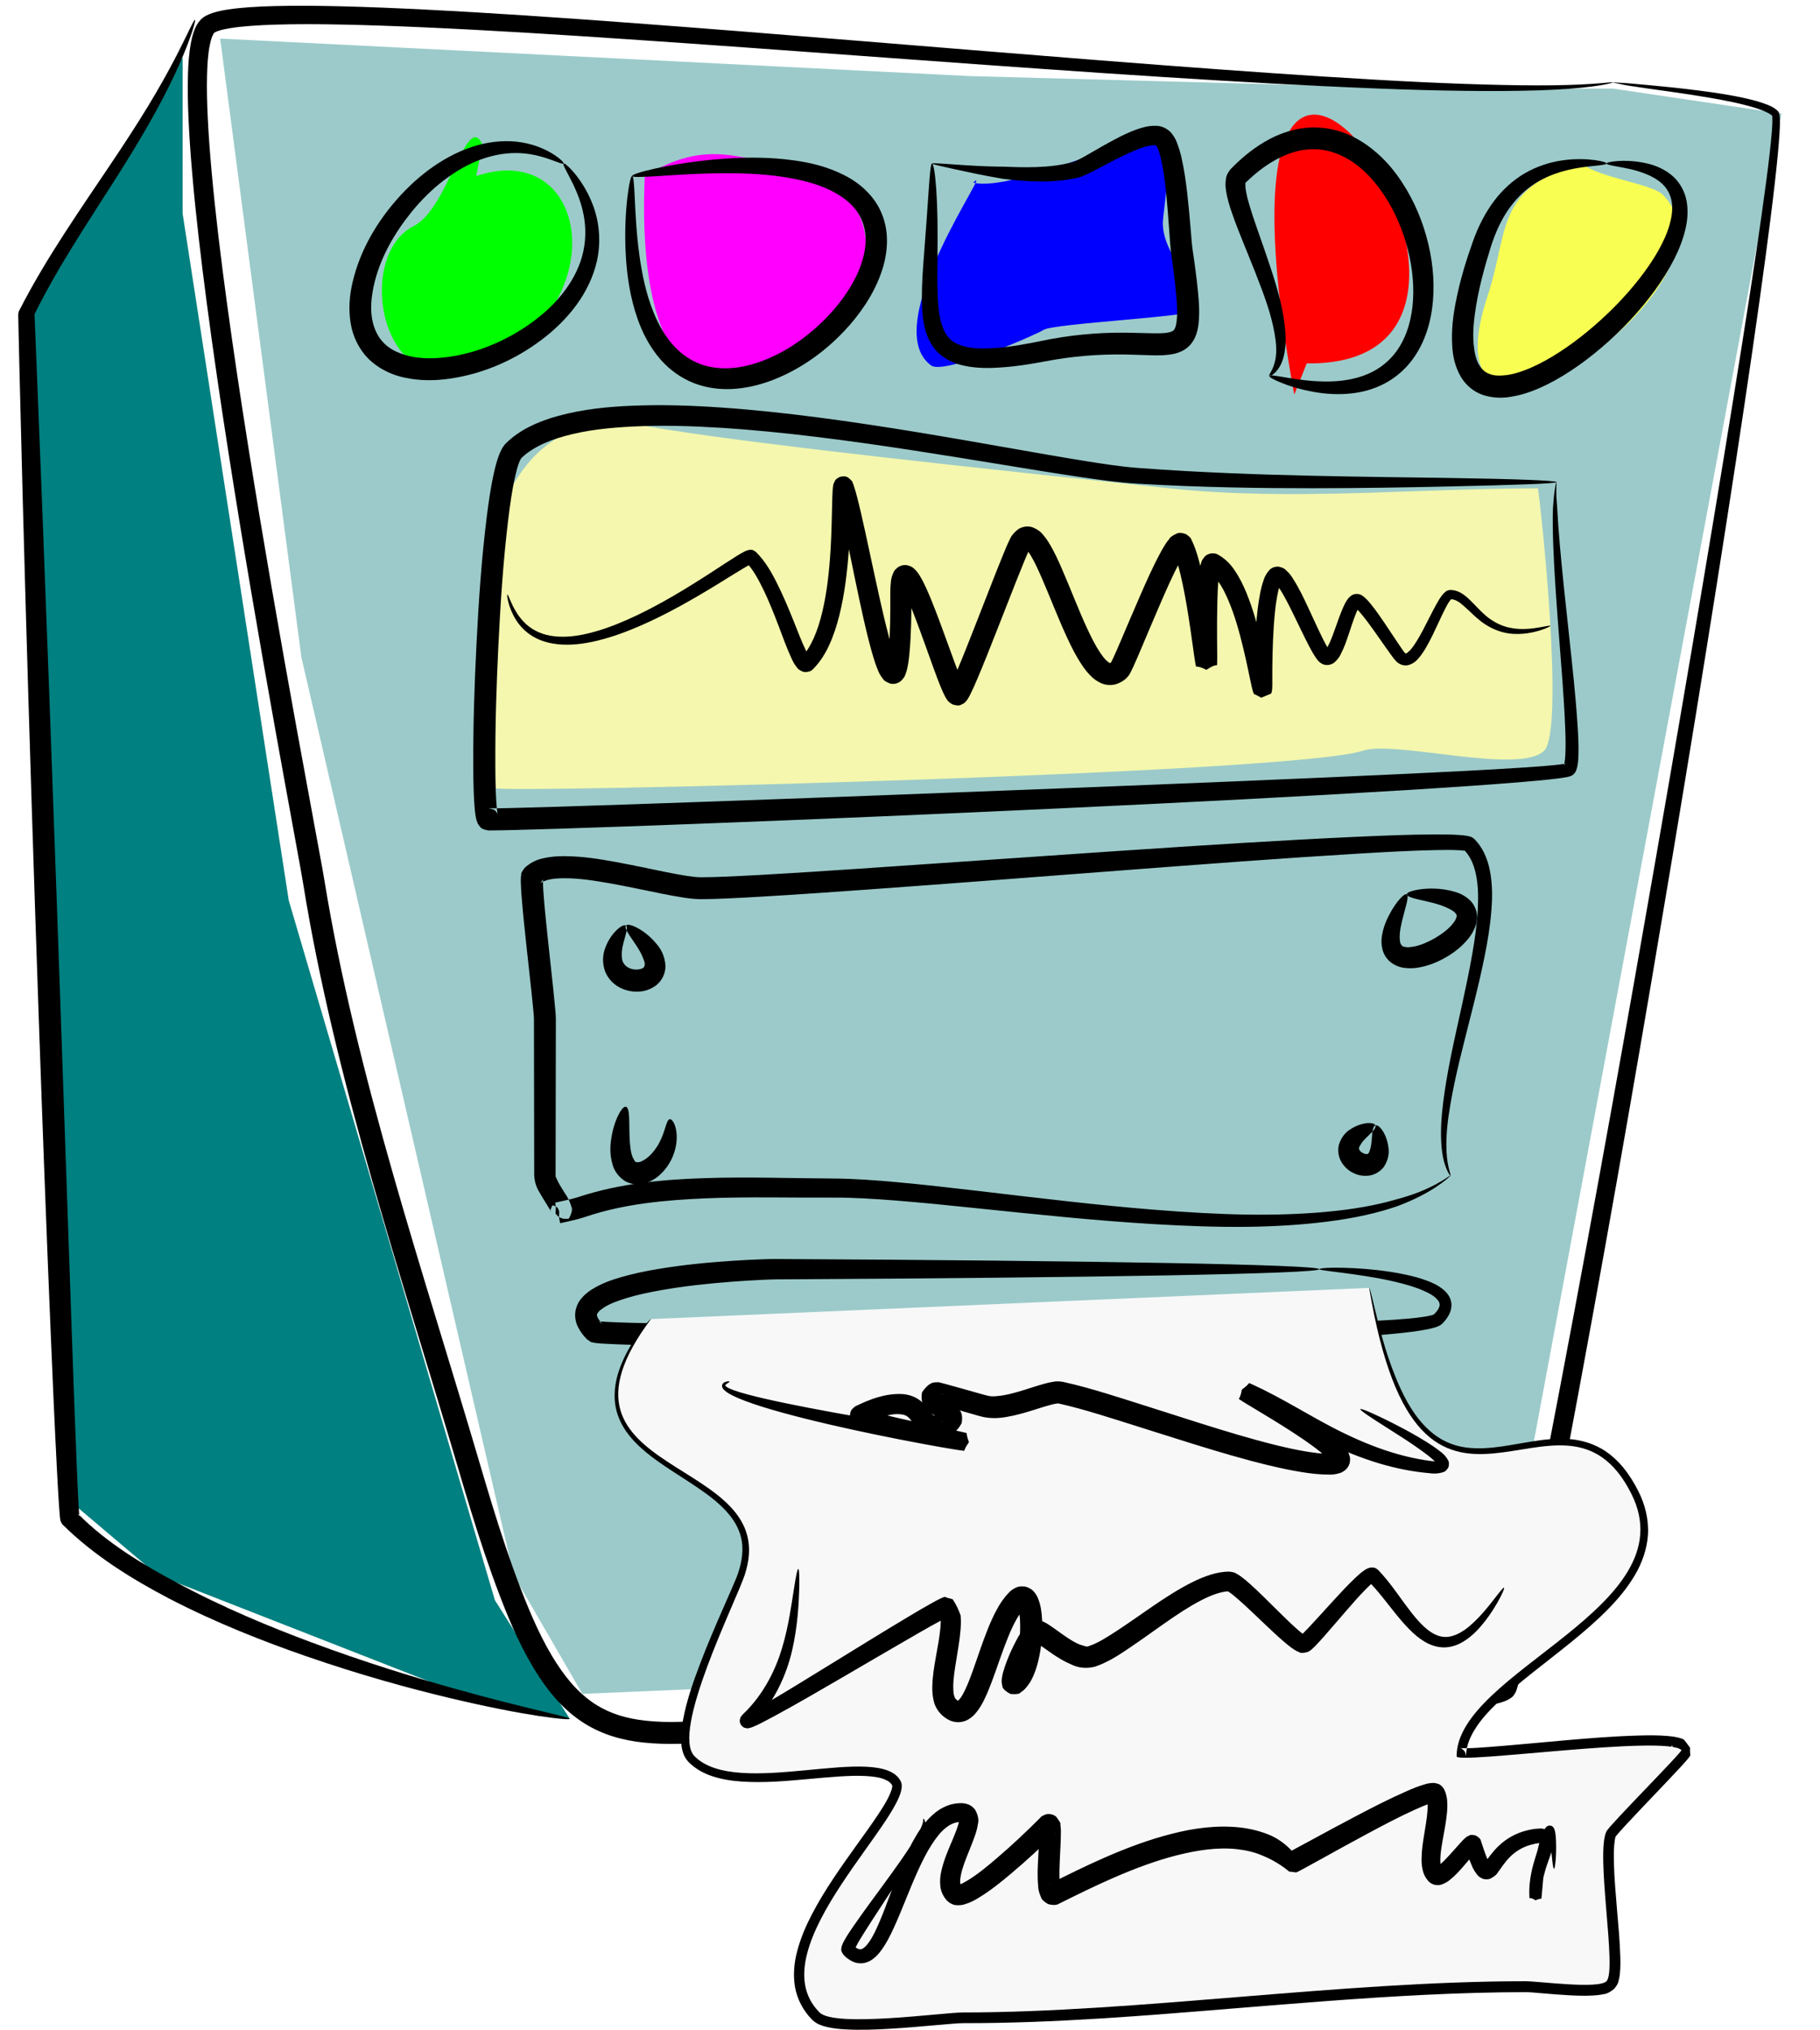 <?xml version="1.0" encoding="UTF-8" standalone="no"?>
<!-- Created with Inkscape (http://www.inkscape.org/) -->
<svg
    xmlns:inkscape="http://www.inkscape.org/namespaces/inkscape"
    xmlns:rdf="http://www.w3.org/1999/02/22-rdf-syntax-ns#"
    xmlns="http://www.w3.org/2000/svg"
    xmlns:cc="http://creativecommons.org/ns#"
    xmlns:dc="http://purl.org/dc/elements/1.1/"
    xmlns:sodipodi="http://sodipodi.sourceforge.net/DTD/sodipodi-0.dtd"
    xmlns:svg="http://www.w3.org/2000/svg"
    xmlns:ns1="http://sozi.baierouge.fr"
    xmlns:xlink="http://www.w3.org/1999/xlink"
    id="svg9425"
    sodipodi:docname="shelf.svg"
    viewBox="0 0 824.25 919.11"
    version="1.1"
    inkscape:version="0.48.1 "
  >
  <defs
      id="defs9427"
    >
    <filter
        id="filter5349"
        color-interpolation-filters="sRGB"
        inkscape:collect="always"
      >
      <feGaussianBlur
          id="feGaussianBlur5351"
          stdDeviation="4.992"
          inkscape:collect="always"
      />
    </filter
    >
    <filter
        id="filter5331"
        color-interpolation-filters="sRGB"
        inkscape:collect="always"
      >
      <feGaussianBlur
          id="feGaussianBlur5333"
          stdDeviation="7.283"
          inkscape:collect="always"
      />
    </filter
    >
    <filter
        id="filter5309"
        width="1.201"
        y="-.081"
        x="-.1"
        height="1.161"
        color-interpolation-filters="sRGB"
        inkscape:collect="always"
      >
      <feGaussianBlur
          id="feGaussianBlur5311"
          stdDeviation="3.603"
          inkscape:collect="always"
      />
    </filter
    >
    <filter
        id="filter5305"
        color-interpolation-filters="sRGB"
        inkscape:collect="always"
      >
      <feGaussianBlur
          id="feGaussianBlur5307"
          stdDeviation="3.603"
          inkscape:collect="always"
      />
    </filter
    >
    <filter
        id="filter5301"
        color-interpolation-filters="sRGB"
        inkscape:collect="always"
      >
      <feGaussianBlur
          id="feGaussianBlur5303"
          stdDeviation="3.603"
          inkscape:collect="always"
      />
    </filter
    >
    <filter
        id="filter5297"
        width="1.283"
        y="-.068"
        x="-.142"
        height="1.136"
        color-interpolation-filters="sRGB"
        inkscape:collect="always"
      >
      <feGaussianBlur
          id="feGaussianBlur5299"
          stdDeviation="3.603"
          inkscape:collect="always"
      />
    </filter
    >
    <filter
        id="filter5317"
        color-interpolation-filters="sRGB"
        inkscape:collect="always"
      >
      <feGaussianBlur
          id="feGaussianBlur5319"
          stdDeviation="0.958"
          inkscape:collect="always"
      />
    </filter
    >
  </defs
  >
  <sodipodi:namedview
      id="base"
      bordercolor="#666666"
      inkscape:pageshadow="2"
      inkscape:window-y="124"
      fit-margin-left="0"
      pagecolor="#ffffff"
      fit-margin-top="0"
      inkscape:window-maximized="0"
      inkscape:zoom="0.175"
      inkscape:window-x="79"
      inkscape:window-height="425"
      showgrid="false"
      borderopacity="1.0"
      inkscape:current-layer="layer1"
      inkscape:cx="554.1883"
      inkscape:cy="398.68673"
      fit-margin-right="0"
      fit-margin-bottom="0"
      inkscape:window-width="518"
      inkscape:pageopacity="0.0"
      inkscape:document-units="px"
  />
  <g
      id="layer1"
      inkscape:label="Livello 1"
      inkscape:groupmode="layer"
      transform="translate(2000.8 445.2)"
    >
    <g
        id="g5419"
        transform="translate(-2926.2 -914.4)"
      >
      <path
          id="path5335"
          style="filter:url(#filter5349);fill:#008080"
          inkscape:connector-curvature="0"
          d="m1008.1 495.16-70.711 118.79 22.627 537.4 36.77 31.113 130.11 50.912 56.568 14.142-33.941-53.74-93.338-316.78-48.083-311.13z"
      />
      <path
          id="path5325"
          style="filter:url(#filter5331);fill:#9ccaca"
          inkscape:connector-curvature="0"
          d="m1025.1 486.68 36.77 280.01 96.167 415.78 31.113 53.74 197.99-8.485 212.13 5.657 132.94-712.76-76.368-11.314h-82.024l-209.3-5.657z"
      />
      <path
          id="path5321"
          sodipodi:nodetypes="csssssc"
          style="fill:#f4f7ad"
          inkscape:connector-curvature="0"
          d="m1621.9 690.32c-55.626 0-111.56 5.869-166.88 0-79.979-8.485-192.81-20.278-237.59-28.284-97.743-17.477-76.178 155.75-67.882 164.05 2.341 2.341 361.44-6.401 393.15-16.971 14.464-4.821 70.945 11.079 82.024 0 9.376-9.376-1.424-110.37-2.828-118.79z"
      />
      <path
          id="path5223"
          style="filter:url(#filter5309);fill:#00ff00"
          inkscape:connector-curvature="0"
          d="m1143.9 534.76c-7.025-15.999-15.412 28.919-31.113 36.77-27.86 13.93-14.857 86.625 33.941 62.225 56.978-28.489 45-101.74-5.657-84.853"
      />
      <path
          id="path5225"
          style="filter:url(#filter5305);fill:#ff00ff"
          inkscape:connector-curvature="0"
          d="m1217.4 548.9c-8.866 203.8 171.7 23.126 67.882-2.828-28.006-7.002-41.998-12.702-67.882 2.828z"
      />
      <path
          id="path5227"
          style="filter:url(#filter5301);fill:#0000ff"
          inkscape:connector-curvature="0"
          d="m432.75 131.67c9.402-13.28-39.177 79.617-16.971 101.82 5.388 5.388 43.28-17.824 45.255-19.799 3.665-3.665 62.225-7.484 62.225-11.314 0-14.753-14.142-30.293-14.142-48.083 0-6.546 4.895-43.188 0-48.083-5.606-5.606-59.611 31.041-76.368 25.456z"
          transform="matrix(1.124 0 0 .813 879.78 444.87)"
      />
      <path
          id="path5229"
          style="filter:url(#filter5297);fill:#ff0000"
          inkscape:connector-curvature="0"
          d="m1517.2 633.75c128.53 1.602-56.132-263.47-5.657 14.142"
      />
      <path
          id="path5231"
          style="filter:url(#filter5317);fill:#f8fe52"
          inkscape:connector-curvature="0"
          d="m1641.7 543.25c-39.371 10.618-32.967 31.018-42.426 59.397-32.793 98.379 120.06-4.39 79.196-45.255-5.045-5.045-28.494-7.521-36.77-14.142z"
      />
      <path
          id="path5157"
          style="fill-rule:evenodd;fill:#000000"
          inkscape:connector-curvature="0"
          d="m1655.8 506.48c0.019 0.099-0.731 0.353-2.245 0.697s-3.797 0.76-6.827 1.162c-3.091 0.41-6.963 0.803-11.585 1.125-3.912 0.272-8.362 0.502-13.336 0.662-4.974 0.161-10.471 0.251-16.47 0.28-10.525 0.051-22.609-0.082-36.17-0.454-13.56-0.372-28.597-0.986-45.024-1.772-29.26-1.4-62.953-3.44-100.64-5.984-33.282-2.247-69.686-4.89-108.92-7.753-33.354-2.434-68.753-5.038-106.03-7.544-29.508-1.983-60.182-3.945-91.946-5.354-12.24-0.543-24.632-1-37.17-1.238-9.734-0.184-19.533-0.256-29.378 0.046h-0c-3.772 0.116-7.535 0.287-11.28 0.574h-0c-2.949 0.228-5.854 0.512-8.693 0.96-2.068 0.336-4.003 0.693-5.722 1.279v0c-0.605 0.21-1.12 0.402-1.515 0.621-0.298 0.189-0.46 0.26-0.416 0.262-0.265 0.176-0.513 0.784-0.911 1.613-0.48 1.144-0.805 2.486-1.111 3.958-0.862 4.253-1.1 8.788-1.24 13.486v0c-0.174 6.393 0.01 12.875 0.319 19.431 0.385 8.009 0.999 16.078 1.731 24.207 1.744 19.35 4.151 38.953 6.841 58.823 2.961 21.868 6.297 44.029 9.867 66.479 6.558 41.248 13.908 83.443 21.724 126.51 2.727 15.02 5.517 30.146 8.333 45.381 0.923 4.994 1.851 10.004 2.767 15.033 0.525 2.877 1.067 5.797 1.552 8.773 7.2 44.198 18.397 88.63 31.188 133.41 12.4 43.396 26.36 87.146 39.506 131.83 1.733 5.889 3.488 11.774 5.296 17.642 3.913 12.696 8.053 25.226 12.74 37.458 4.738 12.311 9.849 24.28 16.798 34.836v0c2.604 3.96 5.44 7.681 8.634 10.946 2.792 2.857 5.857 5.393 9.17 7.431 3.179 1.968 6.644 3.515 10.249 4.651 3.842 1.216 7.895 1.961 12.034 2.412 10.201 1.12 20.72 0.409 31.342-0.548 14.374-1.322 28.708-3.296 43.084-5.049 19.171-2.341 38.271-4.382 57.3-5.815 24.961-1.879 49.735-2.759 74.228-2.735 4.235 0 8.402 0.126 12.501 0.211 7.58 0.156 15.128 0.314 22.644 0.454 20.73 0.385 41.237 0.655 61.507 0.648 10.614 0 21.155-0.081 31.62-0.301 9.194-0.194 18.306-0.481 27.321-1.046h0c3.658-0.229 7.282-0.502 10.866-0.872 2.841-0.295 5.614-0.632 8.296-1.12h0c1.898-0.365 3.579-0.684 4.929-1.239 0.426-0.197 0.663-0.272 0.648-0.299-0.094-0.115-0.318 0.325-0.84 1.288 0.743-2.21 1.382-4.52 2.019-6.894 0.908-3.395 1.75-6.82 2.569-10.261 2.336-9.81 4.456-19.626 6.52-29.406 6.286-29.786 11.939-59.064 17.387-87.684 16.511-86.748 30.798-167.36 43.492-240.15 7.714-44.231 14.789-85.579 21.191-123.7 6.581-39.189 12.453-74.966 17.513-106.97 2.386-15.095 4.591-29.348 6.584-42.727v-0c1.748-11.737 3.338-22.794 4.696-33.157 0.558-4.261 1.077-8.401 1.532-12.422 0.362-3.195 0.688-6.306 0.929-9.336 0.162-2.063 0.307-4.048 0.283-5.958-0.011-0.571-0.021-1.08-0.091-1.52v-0c-0.026-0.141-0.037-0.228-0.05-0.256-0.05-0.034 0.035 0.061 0.225 0.312-1.008-1.103-2.632-1.765-4.314-2.487-2.582-1.055-5.241-1.807-7.862-2.485-3.916-1.01-7.699-1.8-11.315-2.477-3.616-0.678-7.064-1.243-10.32-1.763-9.121-1.455-16.738-2.469-22.716-3.315-3.74-0.529-6.842-0.983-9.283-1.378-1.934-0.388-3.46-0.687-4.556-0.918-1.097-0.231-1.765-0.389-1.999-0.467l0.01-0.031s0-0 0.01-0.031c0.246 0.002 0.926 0.07 2.038 0.157 1.112 0.087 2.656 0.185 4.632 0.28 2.459 0.211 5.578 0.483 9.341 0.833 6.014 0.559 13.672 1.289 22.879 2.473 3.281 0.421 6.766 0.891 10.441 1.479 3.674 0.588 7.538 1.294 11.567 2.229 2.692 0.623 5.495 1.351 8.322 2.427 1.778 0.641 3.774 1.491 5.495 3.117 0.358 0.419 0.539 0.74 0.568 0.931 0.11 0.321 0.174 0.599 0.208 0.824v0c0.119 0.712 0.157 1.381 0.172 1.991 0.066 2.099-0.04 4.196-0.165 6.276-0.183 3.095-0.452 6.253-0.756 9.475-0.383 4.058-0.828 8.231-1.312 12.516-1.179 10.421-2.593 21.531-4.166 33.307v0c-1.794 13.426-3.803 27.726-5.998 42.862-4.654 32.094-10.139 67.957-16.354 107.22-6.046 38.199-12.786 79.62-20.188 123.92-12.18 72.898-26.019 153.63-42.164 240.52-5.325 28.662-10.872 58.019-17.07 87.93-2.034 9.817-4.136 19.716-6.468 29.658-0.818 3.488-1.668 6.997-2.596 10.515-0.64 2.432-1.325 4.925-2.158 7.446-0.789 1.765-1.657 2.826-2.433 3.211-1.035 0.722-1.961 1.179-2.713 1.446-2.357 0.906-4.611 1.395-6.643 1.749-0 0-0 0-0 0-3.03 0.557-6.036 0.936-8.992 1.248-3.751 0.398-7.499 0.693-11.235 0.938-9.205 0.603-18.446 0.923-27.704 1.144-10.55 0.252-21.157 0.359-31.815 0.391-20.356 0.06-40.925-0.16-61.69-0.5-7.532-0.123-15.087-0.265-22.665-0.405-4.155-0.077-8.26-0.189-12.313-0.184-24.256 0.024-48.782 0.94-73.486 2.838-18.822 1.445-37.768 3.498-56.84 5.849-14.276 1.761-28.702 3.76-43.371 5.127-10.798 1.026-21.97 1.742-33.314 0.561-4.65-0.488-9.345-1.364-13.959-2.803-4.351-1.361-8.566-3.249-12.502-5.672-4.083-2.526-7.783-5.567-11.075-8.949-3.742-3.846-6.981-8.065-9.841-12.438-0 0-0-0-0-0-7.55-11.557-12.991-24.163-17.784-36.734-4.796-12.524-9.011-25.263-12.964-38.088-1.827-5.928-3.593-11.854-5.331-17.767-13.098-44.543-27.045-88.33-39.463-131.93-12.816-44.98-24.039-89.812-31.265-134.57-0.457-2.835-0.984-5.697-1.506-8.597-0.904-5.013-1.821-10.016-2.736-15.014-2.788-15.243-5.55-30.385-8.247-45.429-7.732-43.123-14.984-85.409-21.432-126.77-3.509-22.51-6.783-44.754-9.679-66.723-2.63-19.951-4.978-39.699-6.663-59.247-0.708-8.214-1.296-16.408-1.656-24.581-0.295-6.677-0.448-13.379-0.24-20.086v-0c0.14-4.862 0.455-9.884 1.47-14.932 0.346-1.758 0.838-3.622 1.607-5.518 0.504-1.365 1.38-2.905 2.789-4.403 0.882-0.837 1.732-1.411 2.481-1.774 0.992-0.511 1.942-0.885 2.823-1.165 0-0 0-0 0-0 2.451-0.79 4.843-1.246 7.099-1.578 3.163-0.48 6.292-0.775 9.367-0.994l0-0c3.92-0.281 7.811-0.439 11.668-0.538h0c10.058-0.258 19.992-0.136 29.792 0.101 12.636 0.305 25.094 0.832 37.372 1.445 31.861 1.591 62.578 3.744 92.094 5.926 37.294 2.757 72.686 5.626 106.02 8.339 39.214 3.191 75.58 6.181 108.82 8.792 37.643 2.956 71.272 5.43 100.47 7.284 16.399 1.041 31.394 1.916 44.915 2.554 13.52 0.638 25.565 1.044 36.06 1.271 5.982 0.129 11.457 0.2 16.411 0.201 4.954 0.002 9.387-0.064 13.287-0.171 4.607-0.126 8.464-0.32 11.552-0.531 3.029-0.207 5.316-0.426 6.851-0.572 1.535-0.146 2.321-0.205 2.339-0.107z"
      />
      <path
          id="path5161"
          style="fill-rule:evenodd;fill:#000000"
          inkscape:connector-curvature="0"
          d="m1180.6 543.25c-0.123 0.187-0.637 0.104-1.522-0.189-0.885-0.293-2.143-0.797-3.78-1.393-1.638-0.596-3.658-1.284-6.058-1.879-2.4-0.595-5.183-1.099-8.297-1.244-2.615-0.132-5.468-0.011-8.496 0.455-3.029 0.466-6.234 1.28-9.5 2.489-5.492 2.034-11.175 5.233-16.725 9.5-5.043 3.886-9.939 8.656-14.464 14.212v0c-3.8 4.701-7.391 9.91-10.398 15.585-3.007 5.675-5.428 11.816-6.798 18.345-1.029 4.993-1.497 10.103-0.57 14.87 0.776 4.002 2.511 7.882 5.291 10.567 1.03 1.068 2.241 1.998 3.585 2.8 2.387 1.427 5.155 2.431 8 3.11 5.371 1.242 11.094 1.15 16.723 0.46 7.048-0.89 13.807-2.785 20.094-5.357 6.287-2.571 12.101-5.818 17.328-9.449 5.866-4.099 10.925-8.716 14.909-13.684 4.277-5.346 7.332-11.062 8.954-16.66 1.018-3.46 1.496-6.904 1.586-10.164 0.089-3.261-0.21-6.34-0.752-9.15-0.713-3.754-1.834-7.044-2.987-9.87-1.153-2.827-2.342-5.192-3.34-7.112-0.997-1.92-1.806-3.396-2.3-4.438-0.494-1.042-0.674-1.651-0.479-1.807 0.195-0.156 0.759 0.146 1.649 0.913 0.889 0.766 2.106 1.998 3.533 3.742s3.07 4.004 4.701 6.855 3.255 6.295 4.487 10.417c0.92 3.114 1.569 6.595 1.756 10.361 0.188 3.767-0.086 7.821-1.025 12.002v0c-1.527 6.693-4.677 13.554-9.322 19.858-4.293 5.84-9.77 11.27-16.135 15.993-5.609 4.185-11.937 7.942-18.877 10.941-6.941 2.999-14.495 5.24-22.474 6.36-6.413 0.921-13.286 1.021-20.196-0.471-3.761-0.791-7.531-2.197-11.004-4.327-1.954-1.198-3.797-2.615-5.479-4.259-4.396-4.49-7.01-10.15-7.984-15.879-1.106-6.537-0.534-12.92 0.84-18.736 1.754-7.521 4.618-14.437 8.103-20.69 3.485-6.253 7.591-11.842 11.915-16.761v-0c5.143-5.895 10.748-10.899 16.508-14.909 6.333-4.419 12.929-7.596 19.269-9.471 3.793-1.123 7.498-1.75 10.969-1.972 3.471-0.222 6.71-0.039 9.634 0.423 3.49 0.563 6.48 1.511 8.972 2.546 2.491 1.034 4.487 2.155 6.027 3.165s2.629 1.909 3.307 2.584c0.679 0.675 0.949 1.126 0.826 1.313z"
      />
      <path
          id="path5165"
          style="fill-rule:evenodd;fill:#000000"
          inkscape:connector-curvature="0"
          d="m1211.7 548.9c0.292 0.02 0.517 0.9 0.697 2.563s0.314 4.113 0.468 7.269c0.153 3.156 0.325 7.02 0.637 11.502 0.312 4.482 0.765 9.582 1.56 15.191 0.554 3.882 1.26 8.007 2.264 12.272 1.004 4.265 2.304 8.671 4.108 13.075 2.287 5.546 5.304 11.121 9.67 15.624 3.221 3.345 7.229 6.152 11.74 7.753 4.08 1.488 8.693 2.03 13.397 1.746 4.795-0.291 9.711-1.498 14.565-3.327 9.985-3.768 19.464-10.195 27.709-18.333 0.606-0.601 1.204-1.212 1.793-1.831 3.251-3.416 6.177-7.042 8.69-10.848 2.807-4.269 5.11-8.701 6.594-13.241 1.349-4.184 2.085-8.401 1.774-12.354-0.276-3.838-1.52-7.56-3.563-10.582-2.452-3.763-6.256-6.687-10.337-8.97-6.088-3.375-12.877-5.175-19.476-6.435-5.406-1.017-10.676-1.587-15.72-1.917-5.044-0.33-9.861-0.42-14.381-0.416-6.504 0.01-12.384 0.241-17.544 0.51-5.161 0.269-9.602 0.576-13.236 0.805-7.267 0.457-11.304 0.566-11.407-0.057-0.052-0.311 0.882-0.783 2.725-1.382 1.843-0.599 4.595-1.326 8.184-2.11 3.589-0.784 8.017-1.626 13.213-2.404 5.197-0.778 11.163-1.491 17.83-1.95 4.628-0.321 9.61-0.524 14.907-0.45 5.296 0.073 10.906 0.422 16.768 1.266 7.151 1.011 14.84 2.82 22.324 6.601 5.122 2.569 10.104 6.319 13.875 11.587 3.073 4.402 4.976 9.643 5.449 15.132 0.448 5.505-0.36 11.01-2.025 16.15-1.78 5.56-4.429 10.822-7.627 15.689-2.85 4.353-6.138 8.457-9.77 12.272-0.659 0.692-1.326 1.371-2.002 2.039-4.55 4.521-9.514 8.569-14.777 12.003-5.263 3.434-10.825 6.255-16.572 8.362-5.632 2.068-11.533 3.376-17.462 3.651-5.874 0.274-11.743-0.605-17.111-2.678-5.946-2.34-10.967-6.069-14.861-10.439-5.159-5.827-8.433-12.401-10.634-18.701-1.748-4.973-2.912-9.82-3.72-14.43-0.809-4.609-1.263-8.982-1.528-13.046-0.389-5.876-0.395-11.151-0.231-15.748 0.163-4.597 0.496-8.517 0.867-11.696 0.371-3.179 0.78-5.618 1.159-7.257s0.727-2.48 1.02-2.46z"
      />
      <path
          id="path5169"
          style="fill-rule:evenodd;fill:#000000"
          inkscape:connector-curvature="0"
          d="m1347.5 543.25c0.596-0.023 1.379 4.093 1.917 11.705 0.27 3.806 0.467 8.483 0.557 13.937 0.09 5.454 0.067 11.683-0.01 18.58-0.054 5.13-0.149 10.589 0.133 16.279 0.213 4.003 0.528 8.041 1.629 11.815 0.828 2.719 1.968 5.309 3.777 7.007 1.667 1.759 4.266 2.896 7.133 3.614 4.053 0.979 8.639 0.917 13.538 0.595 6.835-0.495 13.936-1.76 21.312-3.297 11.899-2.486 24.585-3.772 37.663-3.649 4.122 0.039 8.181 0.217 12.167 0.276 2.821 0.007 5.333 0.082 7.399-0.4 0.715-0.172 1.29-0.329 1.647-0.551 0.292-0.163 0.552-0.366 0.709-0.578 0.206-0.214 0.389-0.616 0.591-1.131 0.022-0.055 0.043-0.111 0.065-0.169 0.29-0.8 0.445-1.802 0.581-2.943 0.404-3.567 0.101-7.422-0.223-11.471-0.553-6.483-1.435-12.924-2.317-19.325-0.218-1.6-0.336-3.099-0.444-4.488-0.168-2.116-0.312-4.2-0.458-6.252-0.378-5.304-0.761-10.484-1.269-15.523-0.53-5.196-1.12-10.173-2.124-14.858-0.411-1.889-0.837-3.637-1.425-5.186-0.532-1.161-0.772-1.979-1.061-2.139 0.298 0.045-0.01 0.062-0.499-0.101-0.84-0.133-1.968 0.089-3.305 0.364-3.667 0.833-7.279 2.528-10.957 4.275-4.014 1.93-7.899 4.037-11.753 6.044-1.606 0.838-3.243 1.681-4.931 2.463v0c-1.08 0.526-2.433 1.127-4.09 1.545-6.497 1.446-12.647 1.782-18.319 1.685s-10.867-0.632-15.528-1.213c-4.896-0.804-9.265-1.669-13.095-2.461-3.83-0.791-7.121-1.512-9.843-2.115-5.446-1.205-8.625-1.93-9.182-2.253 0.011-0.079 0.011-0.079 0.011-0.079s0-0 0.011-0.079c0.625-0.154 3.893 0.063 9.446 0.453 2.777 0.195 6.124 0.433 9.992 0.642 3.868 0.209 8.257 0.393 13.117 0.402 4.62 0.193 9.676 0.367 15.008 0.166 5.332-0.202 10.942-0.776 16.577-2.363 0.644-0.157 1.466-0.622 2.564-1.158 1.46-0.753 2.951-1.604 4.51-2.497 3.707-2.127 7.579-4.412 11.767-6.609 3.702-1.967 7.801-3.991 12.554-5.291 1.718-0.499 3.769-0.85 6.124-0.737 1.928 0.023 4.106 0.816 6.141 2.598 1.702 1.83 2.663 3.678 3.166 5.176 0.867 2.185 1.473 4.364 1.957 6.455 1.222 5.214 1.974 10.536 2.593 15.842 0.612 5.202 1.083 10.481 1.527 15.805 0.173 2.066 0.339 4.125 0.524 6.173 0.13 1.409 0.241 2.723 0.423 3.926 0.949 6.414 1.896 13.022 2.512 19.843 0.397 4.149 0.707 8.632 0.24 13.385-0.149 1.582-0.46 3.305-1.053 5.11-0.045 0.139-0.092 0.279-0.142 0.419-0.471 1.311-1.191 2.653-2.2 3.947-1.062 1.301-2.335 2.343-3.746 3.099-1.517 0.79-2.994 1.273-4.355 1.534-3.536 0.687-6.776 0.67-9.611 0.581-4.186-0.081-8.225-0.283-12.126-0.348-12.393-0.209-24.404 0.847-35.687 2.997-7.586 1.455-15.155 2.615-22.622 2.982-5.294 0.293-10.805 0.116-16.144-1.256-4.033-1.01-7.927-3.071-10.964-6.23-2.951-3.278-4.583-7.072-5.404-10.692-1.132-4.811-1.322-9.392-1.305-13.601 0-6.027 0.402-11.594 0.779-16.716 0.503-6.88 0.984-13.054 1.378-18.453 0.394-5.399 0.707-10.023 0.967-13.795 0.522-7.543 0.883-11.686 1.478-11.709z"
      />
      <path
          id="path5173"
          style="fill-rule:evenodd;fill:#000000"
          inkscape:connector-curvature="0"
          d="m1500.2 639.41c-0.191-0.229 0.318-0.948 1.032-2.308 0.357-0.68 0.756-1.532 1.111-2.579s0.664-2.296 0.846-3.707v-0c0.187-1.464 0.245-3.109 0.142-4.935s-0.371-3.835-0.754-6.009c-0.681-3.782-1.751-7.971-3.236-12.543-1.485-4.572-3.39-9.527-5.488-14.89-1.745-4.428-3.671-9.105-5.667-14.064-1.614-4.006-3.298-8.224-4.843-12.731-1.099-3.142-2.218-6.628-2.751-10.58-0.199-1.31-0.267-2.884-0.013-4.688 0.113-1.382 0.811-3.024 2.259-4.695 4.253-4.386 9.161-8.587 14.917-12.034 4.44-2.663 9.448-4.801 14.923-5.934 4.645-0.948 9.542-1.077 14.398-0.245 4.578 0.801 8.995 2.415 13.049 4.683 3.17 1.792 6.12 3.917 8.84 6.303 4.564 4.002 8.376 8.639 11.505 13.473 5.709 8.732 9.526 18.232 11.769 27.657 2.399 9.954 3.031 20.041 1.721 29.468-0.658 4.722-1.853 9.297-3.601 13.547-1.771 4.311-4.161 8.254-7.051 11.62-3.15 3.653-6.851 6.52-10.734 8.586-4.796 2.534-9.705 3.851-14.278 4.438-3.339 0.429-6.498 0.501-9.439 0.37s-5.664-0.465-8.152-0.892c-3.461-0.592-6.484-1.353-9.072-2.126-2.587-0.774-4.739-1.562-6.454-2.271-3.43-1.417-5.125-2.486-4.982-2.913 0.143-0.428 2.118-0.19 5.702 0.406 1.792 0.298 3.988 0.679 6.561 1.049 2.573 0.37 5.525 0.731 8.822 0.931 2.368 0.142 4.914 0.205 7.593 0.093 2.679-0.112 5.492-0.4 8.371-0.999 3.922-0.816 7.996-2.187 11.722-4.467 3.016-1.832 5.85-4.284 8.194-7.281 2.175-2.765 3.954-6.046 5.29-9.648 1.322-3.567 2.182-7.468 2.636-11.562 0.917-8.215 0.099-17.103-2.182-26.036-2.184-8.443-5.674-16.872-10.745-24.493-2.815-4.183-6.063-8.145-9.8-11.46-2.228-1.976-4.599-3.693-7.111-5.08-3.157-1.765-6.515-3.034-9.899-3.638-3.567-0.654-7.258-0.591-10.784 0.073-4.195 0.775-8.244 2.455-12.01 4.581-4.907 2.776-9.291 6.381-13.283 10.24 0.264-0.487 0.373-0.477 0.207-0.223-0.133 0.465-0.079 1.205-0.02 2.153 0.246 2.863 1.136 5.847 2.054 8.958 1.295 4.299 2.767 8.467 4.192 12.536 1.758 5.015 3.455 9.829 4.967 14.435 1.821 5.509 3.436 10.772 4.605 15.688 1.169 4.916 1.898 9.484 2.204 13.591 0.185 2.366 0.203 4.627 0.033 6.694-0.17 2.067-0.525 3.943-1.011 5.583-0.478 1.637-1.143 3.022-1.84 4.125-0.698 1.103-1.427 1.928-2.074 2.518-0.647 0.59-1.211 0.95-1.624 1.138-0.413 0.188-0.675 0.208-0.771 0.094z"
      />
      <path
          id="path5177"
          style="fill-rule:evenodd;fill:#000000"
          inkscape:connector-curvature="0"
          d="m1653 543.25c-0.035 0.44-1.862 0.678-5.195 1.022-1.666 0.172-3.709 0.378-6.072 0.723-2.363 0.345-5.048 0.828-7.965 1.615-2.29 0.618-4.727 1.428-7.218 2.517-2.491 1.089-5.036 2.456-7.495 4.2-3.975 2.797-7.77 6.635-10.938 11.377-3.166 4.726-5.697 10.385-7.66 16.657v0c-2.529 8.148-4.963 16.843-6.507 26.038-0.968 5.871-1.67 11.828-1.165 17.649 0.383 3.692 1.003 7.204 2.703 9.728 0.601 0.943 1.304 1.782 2.096 2.403 0.734 0.597 1.62 1.076 2.572 1.418 2.107 0.835 4.827 0.786 7.725 0.431 1.183-0.165 2.373-0.414 3.571-0.731 2.437-0.644 4.873-1.561 7.3-2.602 4.373-1.897 8.549-4.266 12.572-6.846 4.605-2.958 8.947-6.196 13.055-9.577 9.135-7.528 17.025-15.637 23.48-23.9v-0c3.265-4.183 6.141-8.372 8.509-12.568 2.237-3.983 4.034-7.892 5.136-11.732 0.983-3.517 1.476-6.877 1.08-9.871-0.356-2.942-1.576-5.642-3.3-7.617-1.231-1.472-2.753-2.629-4.346-3.582-1.593-0.953-3.26-1.701-4.86-2.32-2.533-0.962-4.912-1.58-7.018-2.049s-3.942-0.788-5.438-1.058c-2.992-0.539-4.623-0.907-4.623-1.327 0-0.21 0.405-0.419 1.201-0.614s1.981-0.377 3.544-0.494 3.502-0.173 5.796-0.046c2.294 0.127 4.942 0.432 7.893 1.141 1.89 0.445 3.923 1.093 5.99 2.083 2.068 0.99 4.171 2.32 6.129 4.174 2.739 2.679 4.84 6.358 5.662 10.626 0.771 4.147 0.508 8.559-0.5 12.804-1.071 4.632-2.879 9.247-5.161 13.722-2.406 4.739-5.343 9.428-8.681 14.011v0c-6.576 9.039-14.743 17.896-24.286 26.023-4.3 3.667-8.914 7.201-13.875 10.46-4.32 2.843-8.954 5.499-13.957 7.704-2.749 1.224-5.674 2.314-8.772 3.119-1.522 0.396-3.077 0.72-4.662 0.958-3.924 0.639-8.262 0.504-12.532-0.952-1.966-0.707-3.817-1.746-5.469-3.088-1.738-1.436-3.156-3.114-4.249-4.921-2.746-4.694-3.77-9.675-3.989-14.201-0.442-7.102 0.434-13.821 1.661-20.032 1.907-9.805 4.726-18.807 7.661-27.05v-0c2.403-6.825 5.611-13.085 9.543-18.354 3.977-5.321 8.718-9.489 13.6-12.42 3.031-1.806 6.067-3.126 8.976-4.094 2.909-0.968 5.691-1.585 8.264-1.966 3.263-0.482 6.18-0.615 8.702-0.586 2.522 0.029 4.652 0.22 6.364 0.457 1.712 0.237 3.007 0.522 3.869 0.791 0.863 0.269 1.294 0.525 1.276 0.745z"
      />
      <path
          id="path5181"
          style="fill-rule:evenodd;fill:#000000"
          inkscape:connector-curvature="0"
          d="m1630.3 687.5c0 0.349-4.538 0.667-13.17 0.994-8.632 0.327-21.359 0.681-37.749 1.036-16.39 0.355-36.444 0.732-59.727 0.745-11.642 0.006-24.091-0.086-37.292-0.384-13.201-0.298-27.154-0.8-41.803-1.661-8.433-0.503-16.946-1.708-25.543-2.971-11.363-1.664-23.037-3.585-35.024-5.545-13.402-2.192-27.217-4.452-41.43-6.632-14.213-2.179-28.824-4.277-43.821-6.097-14.135-1.715-28.6-3.196-43.37-4.106-12.896-0.792-25.994-1.189-39.193-0.553-10.599 0.526-21.204 1.575-31.311 4.414-4.011 1.127-7.89 2.503-11.447 4.35-3.022 1.581-5.814 3.431-8.038 5.697 0.044-0.096-0.012 0.06-0.232 0.395-0.246 0.438-0.474 0.999-0.726 1.655-0.697 1.84-1.208 3.89-1.711 6.078v0c-1.458 6.422-2.364 13.115-3.197 19.968-2.226 18.406-3.456 37.277-4.396 56.476-0.875 17.941-1.476 36.092-1.389 54.399 0.021 3.981 0.052 7.929 0.201 11.835 0.072 1.873 0.17 3.732 0.308 5.577 0.133 1.644 0.235 3.099 0.497 4.328 0.114 0.39 0.095 0.477 0.024 0.223 0.028-0.08-0.223-0.424-0.733-1.055-0.351-0.662-1.477-1.124-3.387-1.427 3.824 0.001 7.689-0.102 11.591-0.195 6.689-0.161 13.356-0.356 20.003-0.559 20.286-0.619 40.313-1.313 60.038-2.01 58.136-2.054 113.6-4.171 165.24-6.201h0c58.492-2.299 112.06-4.474 159.04-6.696 18.502-0.875 35.96-1.726 52.268-2.802 5.115-0.338 10.082-0.676 14.89-1.173 1.394-0.146 2.72-0.287 3.969-0.5h0c0.373-0.067 0.668-0.116 0.879-0.177 0.069-0.024 0.064-0.015-0.018 0.016 0-0.062-0.236 0.117-0.733 0.519-0.201 0.286-0.274 0.328-0.167 0.196 0.085-0.175 0.151-0.459 0.239-0.83 0.248-1.114 0.339-2.363 0.423-3.701 0.251-4.325 0.094-8.652-0.076-12.935-0.286-7.085-0.728-13.878-1.199-20.367-0.471-6.489-0.97-12.674-1.419-18.541-0.647-8.445-1.239-16.224-1.706-23.295-0.466-7.072-0.809-13.436-1.026-19.05v-0c-0.27-6.968-0.327-12.797-0.183-17.378 0.128-1.81 0.249-3.439 0.386-4.867 0.137-1.427 0.29-2.653 0.443-3.667 0.307-2.027 0.603-3.207 0.736-3.53l0.044 0.007s0 0 0.044 0.007c0.021 0.347-0.102 1.534-0.123 3.54-0.01 1.003 0.01 2.212 0.078 3.627 0.07 1.415 0.193 3.038 0.351 4.865 0.217 4.533 0.627 10.284 1.24 17.202v0c0.494 5.571 1.107 11.887 1.838 18.916 0.732 7.029 1.584 14.77 2.486 23.198 0.625 5.843 1.299 12.018 1.942 18.524 0.643 6.506 1.257 13.343 1.712 20.513 0.277 4.305 0.533 8.805 0.37 13.502-0.043 1.429-0.141 2.976-0.447 4.617-0.097 0.549-0.257 1.183-0.521 1.884-0.134 0.472-0.502 1.114-1.164 1.862-0.606 0.51-0.988 0.757-1.127 0.757-0.312 0.132-0.557 0.217-0.73 0.263v0c-0.563 0.163-1.061 0.267-1.482 0.344v0c-1.49 0.282-2.95 0.471-4.36 0.643-4.942 0.609-9.987 1.051-15.103 1.483-16.364 1.382-33.861 2.523-52.354 3.668-46.985 2.908-100.57 5.658-159.05 8.393h-0c-51.638 2.416-107.11 4.812-165.26 7.019-19.73 0.749-39.774 1.482-60.09 2.124-6.655 0.21-13.345 0.412-20.069 0.578-3.887 0.096-7.832 0.202-11.834 0.204-2.081-0.303-3.362-0.868-3.831-1.653-0.692-0.821-1.068-1.403-1.149-1.722-0.445-1.077-0.659-1.883-0.724-2.38-0.397-2.027-0.557-3.898-0.67-5.574-0.146-1.983-0.251-3.96-0.328-5.931-0.159-4.109-0.192-8.17-0.207-12.174-0.081-18.559 0.542-36.888 1.455-54.937 0.972-19.303 2.269-38.414 4.592-57.174 0.856-6.947 1.843-13.97 3.439-20.941v-0c0.533-2.356 1.179-4.825 2.114-7.329 0.334-0.904 0.756-1.881 1.31-2.903 0.368-0.738 0.976-1.626 1.885-2.587 3.168-3.127 6.776-5.55 10.489-7.425 4.338-2.204 8.834-3.797 13.301-5.009 11.188-3.038 22.488-4.137 33.438-4.58 13.69-0.574 27.121-0.089 40.213 0.811 15.009 1.03 29.639 2.64 43.875 4.49 15.11 1.963 29.79 4.209 44.039 6.541s28.066 4.75 41.444 7.104c11.973 2.106 23.576 4.17 34.83 5.978 8.571 1.373 16.843 2.678 24.879 3.273 14.532 1.084 28.398 1.821 41.533 2.364 13.135 0.543 25.539 0.893 37.149 1.153 23.22 0.521 43.263 0.716 59.653 0.965 16.39 0.249 29.127 0.53 37.762 0.861 8.636 0.331 13.171 0.694 13.17 1.043z"
      />
      <path
          id="path5185"
          style="fill:#000000"
          inkscape:connector-curvature="0"
          d="m1155.2 738.41c0.156-0.04 0.499 0.743 1.144 2.246s1.579 3.749 3.28 6.356v0c1.232 1.889 2.889 3.977 5.207 5.785 1.718 1.345 3.823 2.531 6.255 3.353 2.172 0.737 4.619 1.181 7.253 1.322 2.542 0.139 5.238-0.003 8.067-0.414 2.829-0.411 5.792-1.091 8.852-1.962 5.867-1.685 12.051-4.164 18.535-7.252v-0c5.278-2.515 10.729-5.426 16.357-8.697 5.628-3.271 11.432-6.902 17.447-10.788 3.651-2.361 7.394-4.875 11.366-7.344 1.088-0.682 2.28-1.42 3.646-2.096 0.341-0.186 0.868-0.415 1.602-0.625 0.203-0.082 0.621-0.136 1.254-0.141 0.466-0.121 1.25 0.207 2.325 1.007 4.135 4.124 7.041 9.19 9.519 14.187 2.765 5.475 5.162 11.227 7.507 17.062 1.845 4.575 3.52 9.165 5.617 13.466 0.674 1.278 1.096 2.3 1.603 2.757 0.243 0.045-0.077-0.05-0.926-0.472-1.337-0.123-2.228 0.081-2.791 0.718 2.289-2.287 4.051-5.322 5.573-8.643 1.697-3.76 2.936-7.86 3.957-12.146 2.113-8.9 3.117-18.379 3.719-28.206 0.447-7.388 0.539-15.008 0.756-22.847 0.031-1.137 0.068-2.318 0.145-3.541 0.025-0.665 0.093-1.576 0.323-2.714-0.061-0.164 0.186-0.823 0.799-1.944 0.111-0.446 0.851-1.03 2.224-1.733 1.629-0.37 2.868-0.25 3.704 0.349 1.535 1.274 2.165 2.021 1.951 2.152 0.279 0.582 0.453 1.04 0.551 1.361 0.61 1.809 1.096 3.587 1.543 5.303 0.614 2.346 1.177 4.695 1.721 7.038 1.364 5.87 2.638 11.807 3.921 17.78 1.4 6.515 2.802 13.094 4.278 19.716 1.33 5.962 2.698 11.942 4.258 17.891v0c0.623 2.375 1.268 4.723 1.984 7.027 0.551 1.763 1.099 3.436 1.751 4.969 0.539 1.073 0.734 1.763 0.899 1.792v-0c0.129-0.116-0.406-0.359-1.585-0.877-0.606-0.159-1.26-0.15-1.977 0.023-0.715 0.241-1.204 0.489-1.47 0.766-0.547 0.639-0.775 0.828-0.592 0.677 0.095-0.184 0.179-0.553 0.316-1.077 0.424-1.756 0.614-3.746 0.816-5.912v-0c0.734-8.303 0.731-16.877 0.713-25.669v-0c-0.012-1.759 0.031-3.653 0.264-5.662v-0c0.024-0.981 0.321-2.505 1.202-4.422 0.211-0.626 0.915-1.449 2.146-2.394 1.28-0.773 2.654-1.041 4.068-0.797 1.383 0.365 2.293 0.807 2.732 1.256 0.69 0.559 1.186 1.065 1.509 1.483 0.966 1.197 1.663 2.334 2.191 3.319 0.778 1.402 1.454 2.794 2.075 4.148 1.608 3.501 3.017 7.034 4.364 10.531 2.998 7.776 5.738 15.635 8.626 23.415 1.09 2.929 2.149 5.786 3.339 8.497v0c0.391 0.878 0.725 1.635 1.073 2.228 0 0 0 0 0 0 0.124 0.196 0.158 0.273 0.125 0.211 0.177 0.01-0.253-0.29-1.253-0.974-1.734-0.596-2.997-0.673-3.801-0.22-0.875 0.406-1.354 0.683-1.434 0.844-0.415 0.431-0.581 0.588-0.471 0.5 0.149-0.192 0.342-0.605 0.651-1.193 0.994-1.97 1.897-4.104 2.845-6.335 2.912-6.876 5.663-13.923 8.456-21.054 2.993-7.643 5.977-15.369 9.049-23.135 1.197-3.026 2.411-6.074 3.677-9.129v-0c0.775-1.882 1.601-3.9 2.634-5.979v-0c0.504-1.327 1.676-3.004 3.759-4.634 0-0 0-0 0-0 0.839-0.604 1.918-1.041 3.212-1.262 1.259-0.149 2.404-0.036 3.397 0.31 2.245 0.903 3.721 2.055 4.506 3.101 1.303 1.446 2.297 2.904 3.097 4.255 0.16 0.266 0.318 0.532 0.473 0.798 2.062 3.543 3.679 7.133 5.171 10.577 2.021 4.63 3.881 9.245 5.747 13.775 1.925 4.668 3.837 9.255 5.906 13.684v0c1.816 3.86 3.631 7.528 5.82 10.736 0.858 1.245 1.683 2.357 2.566 3.224 0.728 0.66 1.259 1.166 1.652 1.274 0.176 0.035 0.278 0.105 0.104 0.072-0.021 0.128 0.258-0.192 0.809-0.611l0-0c-0.407 0.481-0.559 0.642-0.429 0.511 0.045-0.068 0.117-0.205 0.225-0.406 0.324-0.612 0.644-1.3 0.991-2.048 1.086-2.353 2.122-4.772 3.175-7.227 0-0 0-0 0-0 2.98-6.949 5.902-13.911 8.928-20.811 2.85-6.513 5.754-13.118 9.227-19.522 0.611-1.127 1.269-2.284 2.005-3.449 0.508-0.824 1.152-1.763 2.001-2.754v-0c0.16-0.54 1.284-1.448 3.475-2.419 1.047-0.409 2.409-0.302 4.038 0.347 1.473 0.962 2.297 1.834 2.491 2.549 1.37 2.793 2.284 5.571 3.02 8.187v0c0.961 3.348 1.724 6.681 2.396 9.964 1.458 7.121 2.543 14.19 3.517 21.151v0c0.413 2.945 0.801 5.87 1.189 8.77v0c0.269 2.006 0.514 3.946 0.817 5.808v0c0.094 0.534 0.142 0.904 0.2 1.097-1.229 0.204-2.716-0.073-4.425-0.849v0c-0.299 0.25-0.586 0.482-0.853 0.673-0.213 0.153-0.423 0.27-0.633 0.374-1.169 0.582-2.187 0.717-2.997 0.433 0.01 0.001 0.01-0.098 0.022-0.294 0.038-0.672 0.04-1.417 0.044-2.233 0.011-3.036-0.018-6.098-0.01-9.185 0.013-4.972 0.068-9.927 0.222-14.86 0.135-4.513 0.31-9.134 0.898-13.806v-0c0.143-1.365 0.391-3.05 1.018-4.953v-0c0.034-0.455 0.513-1.371 1.546-2.64 0.392-0.53 1.233-1.018 2.521-1.429 1.375-0.215 2.493-0.071 3.333 0.41 3.445 1.855 5.89 4.463 7.601 7.055 2.269 3.269 3.95 6.702 5.33 10.058 3.223 7.776 5.321 15.677 7.076 23.353 0.795 3.457 1.512 6.888 2.189 10.284v0c0.489 2.45 0.934 4.836 1.43 7.142v0c0.15 0.676 0.261 1.229 0.392 1.644v0c0.074 0.164 0.023 0.089-0.122-0.24-0.696-0.169-1.733-0.633-3.101-1.401-0-0-0-0-0-0-1.001 0.473-1.823 0.854-2.477 1.127-0.864 0.36-1.444 0.55-1.73 0.593-0.162 0.425-0.238 0.644-0.219 0.663-0.015 0.139-0.023 0.102 0-0.106 0.059-0.693 0.06-1.494 0.069-2.395 0.05-8.617 0.328-17.098 0.979-25.398 0.381-4.923 0.89-9.883 1.852-14.788 0.368-1.906 0.841-3.9 1.561-5.915 0.376-1.317 1.177-3.002 2.72-4.696v-0c1.011-1.026 2.418-1.53 4.105-1.44 1.565 0.326 2.581 0.835 3.061 1.359 1.738 1.477 2.818 3.023 3.557 4.284 2.738 4.291 4.777 8.683 6.721 12.833 2.206 4.678 4.239 9.25 6.382 13.59 0.824 1.661 1.61 3.23 2.478 4.638 0.307 0.489 0.562 0.897 0.808 1.191 0.283 0.22 0.183 0.243-0.224-0.066v-0c-0.314-0.168-0.69-0.206-1.19-0.147 0 0 0 0-0 0-0.415 0.143-0.597 0.191-0.559 0.228v-0c0.24-0.076 0.523-0.67 1.056-1.484 1.405-2.455 2.377-5.34 3.47-8.329 1.123-3.12 2.2-6.36 3.598-9.544 0.483-1.139 1.104-2.425 2.021-3.724 0.301-0.457 0.784-0.997 1.484-1.558 0.528-0.497 1.445-0.844 2.716-0.948 1.246 0.128 2.024 0.401 2.336 0.705v0c0.62 0.388 1.092 0.77 1.441 1.105v0c1.077 0.999 1.949 2.025 2.711 2.979 2.265 2.804 4.226 5.657 6.092 8.408 2.023 2.977 3.934 5.901 5.814 8.722 0.736 1.103 1.454 2.177 2.18 3.204 0.498 0.68 0.843 1.228 1.164 1.54h0c0.225 0.194 0.351 0.336 0.379 0.315-0.03 0.013 0.019 0.013 0.069 0.013 0.392 0.061 0.975-0.589 1.816-1.326 1.08-1.112 2.004-2.485 2.929-3.933 1.125-1.78 2.139-3.626 3.12-5.477 2.064-3.896 3.913-7.812 5.952-11.48 0.771-1.403 1.621-2.865 2.7-4.236 0.359-0.472 0.836-0.995 1.47-1.494 0.396-0.403 1.16-0.73 2.255-0.829 1.776 0.047 3.39 0.572 4.748 1.359 1.526 0.884 2.759 1.948 3.828 2.986 2.841 2.719 5.106 5.387 7.511 7.393 1.74 1.456 3.565 2.629 5.381 3.518 1.816 0.889 3.624 1.496 5.361 1.857 2.872 0.617 5.508 0.658 7.798 0.531s4.235-0.426 5.8-0.696c1.566-0.27 2.755-0.516 3.561-0.651 0.806-0.135 1.231-0.163 1.267-0.056 0.036 0.107-0.318 0.347-1.066 0.699-0.747 0.351-1.889 0.816-3.444 1.309s-3.525 1.017-5.921 1.361c-2.396 0.344-5.221 0.513-8.44 0.075-1.974-0.282-4.046-0.834-6.142-1.708-2.096-0.874-4.215-2.071-6.244-3.609-2.783-2.115-5.289-4.772-8.031-7.181-1.034-0.894-2.06-1.731-3.156-2.28-0.916-0.455-1.897-0.753-2.81-0.705 0.396-0.099 0.511-0.053 0.35-0.023-0.181 0.134-0.385 0.411-0.664 0.768-0.781 1.048-1.441 2.325-2.161 3.719-1.821 3.568-3.511 7.496-5.521 11.603-0.944 1.933-1.958 3.918-3.129 5.909-0.929 1.597-2.009 3.268-3.422 4.854-0.888 1.134-2.318 2.332-4.455 2.99v0c-0.949 0.236-1.967 0.215-2.981-0.09-0 0-0-0-0-0-1.098-0.385-1.965-0.958-2.583-1.608v-0c-0.785-0.794-1.339-1.553-1.772-2.152-0.81-1.084-1.588-2.18-2.356-3.27-1.975-2.799-3.954-5.664-6.009-8.533-1.924-2.682-3.857-5.363-5.984-7.865-0.748-0.87-1.433-1.661-2.14-2.266v-0c-0.245-0.199-0.393-0.332-0.463-0.353h-0c-0.14 0.036 0.144 0.062 0.864 0.19 0.684-0.104 1.043-0.177 1.102-0.318 0.059-0.075 0.024 0.016-0.144 0.217-0.454 0.621-0.824 1.516-1.282 2.571-1.183 2.832-2.134 5.94-3.238 9.199-0.984 2.962-2.037 6.19-3.747 9.421-0.479 1.032-1.308 2.313-2.723 3.569v0c-0.53 0.494-1.363 0.92-2.496 1.196-0 0-0 0-0 0-1.165 0.181-2.24 0.022-3.16-0.449-0-0-0-0-0-0-1.13-0.671-1.782-1.279-2.017-1.682-0.565-0.68-1.014-1.335-1.385-1.926-1.095-1.723-2.02-3.467-2.886-5.152-2.306-4.469-4.442-9.052-6.678-13.595-2.046-4.136-4.005-8.231-6.447-11.884-0.839-1.159-1.392-2.092-1.943-2.42-0.192-0.006 0.066 0.021 0.779 0.248 0.993 0.01 1.693-0.209 2.21-0.74v-0c-0.223 0.073-0.394 0.8-0.86 1.854-0.506 1.44-0.848 3.054-1.172 4.789-0.814 4.435-1.214 9.089-1.532 13.902-0.524 8.063-0.687 16.348-0.637 24.824 0.01 0.893 0.012 1.892-0.058 2.995-0.01 0.244-0.048 0.659-0.157 1.242-0.01 0.141-0.113 0.483-0.326 1.022-0.314 0.105-0.928 0.363-1.855 0.751-0.702 0.294-1.579 0.652-2.619 1.09-0 0-0 0-0 0-1.438-0.829-2.522-1.375-3.261-1.626-0.312-0.641-0.468-1.056-0.499-1.229v-0c-0.271-0.881-0.449-1.658-0.593-2.311v-0c-0.556-2.451-1.038-4.876-1.54-7.249v-0c-0.706-3.34-1.443-6.684-2.248-10.019-1.814-7.464-3.844-14.891-6.851-21.889-1.307-3.018-2.709-5.881-4.482-8.332-1.454-1.886-2.821-3.529-4.327-4.149 0.648 0.386 1.544 0.486 2.71 0.319 1.064-0.361 1.712-0.708 1.944-1.074 0.519-0.741 0.732-0.94 0.524-0.699v0c-0.268 0.68-0.359 1.741-0.552 3.101v0c-0.497 4.136-0.614 8.464-0.724 12.948-0.112 4.812-0.13 9.68-0.107 14.601 0.014 3.013 0.064 6.076 0.075 9.193 0 0.825 0 1.724-0.039 2.695-0.01 0.248-0.031 0.594-0.083 1.036-0.837-0.071-1.866 0.291-3.143 1.058-0.229 0.138-0.471 0.291-0.722 0.435-0.315 0.181-0.63 0.364-0.953 0.573-1.828-0.979-3.368-1.49-4.657-1.513-0.205-0.808-0.318-1.463-0.393-1.951v-0c-0.348-2.071-0.62-4.096-0.894-6.061v-0c-0.407-2.903-0.81-5.805-1.235-8.703v-0c-1.008-6.873-2.098-13.743-3.532-20.542-0.663-3.139-1.382-6.227-2.263-9.225v-0c-0.721-2.402-1.436-4.636-2.417-6.543 0.035 0.397 0.639 0.963 1.795 1.765 1.351 0.508 2.378 0.617 3.127 0.298 1.196-0.674 1.588-0.739 1.064-0.495 0 0 0 0-0 0-0.315 0.343-0.658 0.884-1.097 1.561-0.565 0.897-1.109 1.869-1.662 2.893-3.198 5.931-5.953 12.295-8.792 18.818-2.961 6.816-5.851 13.763-8.833 20.769v0c-1.045 2.456-2.111 4.96-3.265 7.481-0.357 0.783-0.75 1.625-1.21 2.508-0.143 0.279-0.329 0.619-0.569 1.013-0.039 0.145-0.363 0.586-0.999 1.296v0c-1.236 1.368-3.108 2.576-5.598 3.272v0c-2.301 0.457-4.468 0.199-6.297-0.639-2.027-0.946-3.584-2.147-4.723-3.36-1.498-1.518-2.724-3.108-3.763-4.66-2.665-3.949-4.747-8.074-6.618-12.099v-0c-2.189-4.678-4.168-9.405-6.106-14.098-1.891-4.575-3.728-9.127-5.676-13.583-1.488-3.379-2.929-6.623-4.639-9.536-0.129-0.219-0.259-0.436-0.391-0.651-0.683-1.091-1.281-2.022-1.908-2.675-0.558-0.414-0.614-0.654-0.252-0.366 0.261 0.107 0.621 0.125 1.118 0.085 0.5-0.109 0.826-0.216 1.002-0.37v-0c0.16-0.323 0.092 0.09-0.442 0.839v0c-0.813 1.613-1.543 3.418-2.345 5.339v0c-1.233 2.969-2.429 5.966-3.624 8.976-3.06 7.715-6.052 15.427-9.069 23.094-2.802 7.122-5.604 14.248-8.606 21.29-0.951 2.239-1.951 4.566-3.135 6.914-0.296 0.613-0.714 1.403-1.324 2.32-0.094 0.211-0.471 0.666-1.157 1.337-0.159 0.231-0.723 0.573-1.696 1.015-0.87 0.477-2.21 0.407-4.007-0.222-1.353-0.861-2.045-1.48-2.112-1.782-0.429-0.569-0.729-1.044-0.923-1.407v-0c-0.641-1.146-1.128-2.216-1.534-3.168v-0c-1.324-3.058-2.443-6.09-3.52-9.03-2.909-7.916-5.603-15.746-8.495-23.337-1.311-3.438-2.625-6.788-4.082-9.988-0.565-1.238-1.123-2.411-1.722-3.493-0.471-0.817-0.826-1.463-1.17-1.85-0.124-0.122-0.108-0.135 0.028-0.004 0.043 0.144 0.512 0.317 1.402 0.591 1.015 0.171 1.964-0.018 2.903-0.573 0.795-0.666 1.193-1.045 1.162-1.213-0.01-0.234 0.036 0.183-0.171 1.088v0c-0.179 1.364-0.207 2.87-0.219 4.495v0c-0.018 8.807-0.08 17.677-0.905 26.523v0c-0.201 2.257-0.478 4.689-1.075 7.229-0.166 0.751-0.432 1.65-0.861 2.664-0.141 0.589-0.749 1.523-1.909 2.687-0.473 0.453-1.2 0.846-2.178 1.158-0.958 0.237-1.868 0.245-2.716 0.026-1.806-0.673-2.846-1.381-3.148-1.978v-0c-1.424-1.748-2.161-3.315-2.537-4.435-0.823-2.002-1.461-3.965-2.024-5.844-0.755-2.5-1.42-4.984-2.042-7.439v-0c-1.561-6.148-2.907-12.247-4.194-18.257-1.433-6.69-2.782-13.304-4.12-19.825-1.229-5.989-2.434-11.889-3.718-17.676-0.513-2.311-1.033-4.588-1.593-6.822-0.42-1.666-0.831-3.252-1.317-4.732-0.085-0.226-0.102-0.313-0.08-0.247-0.346-0.134 0.153 0.32 1.431 1.446 0.769 0.56 1.925 0.663 3.482 0.319 1.288-0.672 1.964-1.184 2.025-1.556 0.424-0.84 0.597-1.157 0.462-0.991-0.074 0.218-0.088 0.7-0.157 1.418-0.078 1.04-0.123 2.121-0.167 3.24-0.3 7.746-0.487 15.467-1.041 23.113-0.722 10.062-1.932 20.002-4.314 29.523-1.146 4.593-2.615 9.145-4.63 13.478-1.763 3.843-4.1 7.586-7.25 10.738-0.979 1.052-2.484 1.49-4.388 1.219-1.588-0.614-2.487-1.274-2.75-1.797-1.39-1.67-2.172-3.278-2.71-4.551-2.224-4.796-3.878-9.554-5.583-14.031-2.231-5.832-4.436-11.437-6.954-16.662-2.384-4.851-4.742-9.358-7.999-12.627 0.978 0.702 1.617 0.999 1.946 0.872 0.417-0.015 0.622-0.027 0.617-0.056 0.031-0.033-0.102 0.045-0.413 0.17-0.989 0.45-2.015 1.066-3.131 1.72-3.899 2.304-7.676 4.716-11.441 7.025-6.153 3.776-12.137 7.306-17.965 10.478-5.827 3.172-11.497 5.986-16.996 8.398v0c-6.75 2.963-13.284 5.309-19.501 6.842-3.233 0.804-6.414 1.391-9.478 1.691-3.064 0.3-6.01 0.315-8.795 0.038-2.903-0.292-5.621-0.947-8.039-1.918-2.716-1.093-5.007-2.591-6.841-4.24-2.462-2.223-4.079-4.637-5.197-6.78v-0c-1.539-2.95-2.204-5.38-2.561-7.015-0.357-1.635-0.389-2.497-0.233-2.538z"
      />
      <path
          id="path5189"
          style="fill-rule:evenodd;fill:#000000"
          inkscape:connector-curvature="0"
          d="m1522.9 1043.9c0 2.08-101.63 3.865-246.07 4.618-2.102 0.01-4.285 0.12-6.551 0.224h-0c-4.187 0.194-8.41 0.456-12.666 0.775-10.962 0.826-22.073 1.973-33.175 3.953-5.176 0.926-10.295 2.003-15.246 3.503-3.901 1.218-7.566 2.466-10.489 4.418-1.039 0.713-1.905 1.354-2.393 2.025-0.336 0.499-0.598 0.894-0.553 1.082-0.096 0.163 0.069 0.623 0.278 1.199 0.361 0.905 1.226 1.869 2.277 2.982-1.328-0.985-1.936-1.374-1.843-1.145-0.245-0.07-0.351-0.102-0.322-0.088 0.05 0.014 0.218 0.028 0.5 0.063 0.944 0.102 1.968 0.16 3.069 0.224 3.936 0.221 7.937 0.337 11.997 0.451 11.752 0.328 23.669 0.518 35.727 0.675 2.258 0.029 4.512 0.057 6.761 0.085 45.054 0.552 88.309 0.701 128.57 0.695 24.197 0 47.307-0.081 69.073-0.253 21.749-0.172 42.147-0.431 60.94-0.867 8.603-0.199 16.863-0.436 24.757-0.742 6.794-0.264 13.302-0.571 19.508-1.004 4.602-0.324 8.977-0.668 13.099-1.304 1.324-0.208 2.548-0.414 3.648-0.728 0.369-0.109 0.668-0.197 0.883-0.295 0.167-0.113 0.174-0.066-0.031 0.086 0.883-0.869 1.64-1.708 2.122-2.579 0.348-0.653 0.604-1.258 0.617-1.765 0.047-0.428-0.056-0.92-0.255-1.367-0.23-0.549-0.695-1.098-1.25-1.654-1.575-1.566-3.768-2.625-6.01-3.623-3.118-1.349-6.287-2.297-9.342-3.109-4.269-1.132-8.271-1.95-11.933-2.607-3.662-0.657-6.986-1.153-9.925-1.572-3.79-0.539-6.939-0.93-9.4-1.24-2.093-0.264-3.68-0.473-4.749-0.645-1.069-0.173-1.619-0.319-1.619-0.472s0.552-0.31 1.639-0.436c1.087-0.126 2.711-0.212 4.831-0.238 2.502-0.031 5.709 0.026 9.574 0.241 2.993 0.166 6.389 0.416 10.162 0.841 3.773 0.425 7.923 1.024 12.406 1.96 3.206 0.667 6.622 1.515 10.144 2.841 2.5 0.913 5.212 2.147 7.681 4.269 0.924 0.792 1.802 1.808 2.49 3.09 0.615 1.176 0.948 2.524 0.917 3.947-0.073 1.544-0.502 2.956-1.151 4.148-0.818 1.532-1.857 2.844-2.959 3.96-0.628 0.576-1.161 0.914-1.539 1.058-0.593 0.282-1.147 0.486-1.641 0.639h-0c-1.472 0.466-2.926 0.775-4.315 1.033-4.385 0.826-8.933 1.34-13.557 1.803-6.29 0.633-12.863 1.133-19.687 1.578-7.935 0.518-16.232 0.958-24.857 1.351-18.842 0.858-39.288 1.494-61.064 1.992h-0c-21.797 0.498-44.938 0.852-69.161 1.074-40.3 0.37-83.611 0.427-128.74-0.107-2.252-0.027-4.509-0.054-6.771-0.084-12.08-0.157-24.052-0.361-35.887-0.718-4.07-0.122-8.165-0.253-12.278-0.495-1.117-0.064-2.308-0.139-3.566-0.275-0.329-0.032-0.772-0.088-1.326-0.191-0.148-0.021-0.432-0.09-0.848-0.216 0.001 0.198-0.707-0.22-2.104-1.274-1.56-1.499-3.086-3.428-4.26-5.865-0.921-1.887-1.347-4.179-1.07-6.691 0.403-2.386 1.367-4.386 2.656-5.904h0c1.491-1.787 3.138-3.121 4.741-4.111 4.292-2.7 8.794-4.308 13.025-5.517 5.492-1.619 10.985-2.752 16.379-3.671 11.581-1.981 23.019-3.079 34.177-3.814 4.342-0.287 8.658-0.513 12.944-0.67 2.248-0.083 4.561-0.173 6.936-0.163 144.45 0.753 246.07 2.538 246.07 4.618z"
      />
      <path
          id="path5193"
          style="fill-rule:evenodd;fill:#000000"
          inkscape:connector-curvature="0"
          d="m1220.2 1066.5c0.098 0.073-0.164 0.619-0.756 1.63-0.592 1.012-1.518 2.489-2.698 4.451-1.18 1.962-2.619 4.407-4.11 7.386-1.491 2.979-3.042 6.49-4.208 10.633-0.679 2.427-1.199 5.094-1.345 7.902s0.082 5.759 1 8.668c0.671 2.186 1.71 4.36 3.077 6.431 1.305 1.98 2.923 3.871 4.766 5.678 3.65 3.586 8.177 6.766 13.164 9.955 4.73 3.013 9.891 5.984 15.198 9.418 4.631 2.984 9.445 6.359 13.776 10.788 1.911 1.959 3.704 4.156 5.228 6.636 1.462 2.383 2.631 5.018 3.379 7.845 1.622 6.383 0.982 13.22-1.108 19.524-0.777 2.387-1.718 4.646-2.619 6.837-1.343 3.278-2.738 6.573-4.131 9.905-3.358 8.031-6.772 16.322-9.899 24.969-2.831 7.861-5.585 15.892-6.989 24.242-0.487 3.005-0.854 5.901-0.568 8.586 0.111 0.996 0.26 1.886 0.552 2.598 0.245 0.564 0.483 1.026 0.755 1.243 1.964 1.998 4.753 3.388 7.794 4.394 3.504 1.133 7.361 1.626 11.381 1.875 9.07 0.543 18.555-0.43 28.421-1.403 4.726-0.474 9.544-0.982 14.47-1.349 4.252-0.321 8.652-0.545 13.186-0.351 3.499 0.113 7.321 0.56 11.177 1.995 1.562 0.585 3.148 1.441 4.643 2.638 1.399 1.137 2.578 2.577 3.438 4.261 0.912 2.088 1.108 4.015 0.824 5.556-0.277 2.017-0.848 3.768-1.494 5.252v0c-1.794 4.26-4.167 8.023-6.492 11.529-3.031 4.617-6.232 9.095-9.392 13.569-3.491 4.945-6.976 9.907-10.292 14.987-3.272 5.017-6.393 10.123-9.093 15.425-2.426 4.79-4.546 9.658-5.803 14.661-1.039 4.268-1.572 8.558-0.796 12.442v0c0.647 3.634 2.558 7.141 5.257 9.822h-0c-0.14-0.066 0.015-0.038 0.358 0.164 0.453 0.213 1.065 0.376 1.797 0.557l0 0c1.981 0.474 4.195 0.654 6.575 0.797 6.255 0.348 12.705 0.039 19.316-0.37 6.646-0.418 13.363-1.028 20.163-1.655 2.628-0.243 5.285-0.493 7.977-0.71 1.689-0.141 3.535-0.299 5.54-0.308 20.17-0.034 40.707-0.93 61.578-2.281 20.871-1.351 42.075-3.156 63.577-4.913 12.724-1.043 25.559-2.098 38.498-3.067 30.714-2.299 61.06-4.009 90.905-3.985 3.016 0.014 5.777 0.324 8.295 0.546 3.837 0.325 7.618 0.65 11.351 0.871 3.624 0.208 7.107 0.375 10.431 0.186 1.251-0.082 2.332-0.16 3.206-0.375 0.692-0.368 0.804-0.17 0.014 0.255-0.488 0.72-0.694 0.867-0.475 0.602 0.119-0.331 0.181-0.861 0.272-1.56v-0c0.235-2.045 0.195-4.283 0.141-6.678-0.179-6.748-0.815-13.564-1.371-20.463-0.591-7.261-1.207-14.593-1.363-22-0.066-2.937-0.054-5.985 0.232-9.117 0.094-1.993 0.479-4.541 1.755-7.335 0.566-1.009 0.986-1.568 1.171-1.73 0.491-0.61 0.969-1.161 1.418-1.669 1.403-1.589 2.818-3.108 4.209-4.591 3.941-4.204 7.902-8.307 11.817-12.375 3.836-3.986 7.642-7.919 11.351-11.862 1.226-1.305 2.414-2.567 3.518-3.829 0.325-0.376 0.583-0.665 0.747-0.889v-0c0.062-0.105 0.023-0.027-0.133 0.225 0.157 0.749 0.235 1.819 0.225 3.209v0c0.044 0.043 0.086 0.082 0.111 0.129 0.501 0.942 0.784 1.745 0.903 2.37-0.08-0.051-0.291-0.109-0.613-0.207-0.926-0.266-2.052-0.397-3.331-0.535h-0c-3.842-0.386-7.838-0.352-11.939-0.28-11.57 0.22-23.04 1.127-34.404 2.027-11.264 0.895-22.399 1.922-33.417 2.664-3.626 0.247-7.34 0.495-11.136 0.492-1.018 0.012-2.247-0.01-3.663-0.207-0.331-0.01-0.989-0.166-1.943-0.544-0.317-0.079-0.843-0.447-1.561-1.114-0.68-0.623-1.091-1.655-1.22-3.084 0.019-2.93 0.528-5.777 1.413-8.44 0.946-2.839 2.245-5.451 3.738-7.838 3.495-5.574 7.856-10.206 12.282-14.326 5.277-4.942 10.785-9.34 16.198-13.545 5.944-4.622 11.826-9.029 17.447-13.484 5.677-4.503 11.095-9.024 15.975-13.832 4.58-4.531 8.701-9.239 11.761-14.367 2.821-4.751 4.771-9.861 5.139-14.938 0.488-5.649-1.001-11.399-3.478-16.519-1.69-3.438-3.6-6.651-5.851-9.459-1.869-2.33-3.954-4.394-6.256-6.024-4.027-2.906-8.959-4.426-13.858-4.884-5.322-0.503-10.729 0.133-16.062 0.866-5.845 0.823-11.623 1.844-17.367 2.294-6.022 0.489-12.065 0.231-17.66-1.36-3.066-0.885-5.933-2.172-8.521-3.773-3.06-1.9-5.692-4.191-7.941-6.644-3.506-3.841-6.157-7.956-8.301-12.021-2.144-4.064-3.78-8.079-5.139-11.852-2.385-6.578-3.99-12.546-5.191-17.747-1.201-5.201-1.992-9.638-2.556-13.227-0.563-3.589-0.894-6.333-1.062-8.182-0.168-1.849-0.17-2.806-0.018-2.831 0.152-0.025 0.454 0.881 0.917 2.675 0.464 1.794 1.086 4.477 1.932 7.987 0.846 3.51 1.91 7.85 3.365 12.911 1.455 5.061 3.294 10.846 5.875 17.157 1.487 3.616 3.205 7.426 5.353 11.206s4.723 7.531 8.028 10.894c2.09 2.137 4.469 4.098 7.154 5.654 2.262 1.315 4.761 2.354 7.413 3.046 4.835 1.287 10.244 1.334 15.879 0.789 5.39-0.538 11.005-1.669 16.983-2.634 5.43-0.895 11.245-1.662 17.4-1.25 5.815 0.396 11.794 2.158 17.018 5.703 2.888 1.988 5.455 4.419 7.682 7.123 2.67 3.24 4.904 6.829 6.804 10.572 3.047 5.928 4.888 12.823 4.465 20.026-0.446 6.416-2.633 12.618-5.88 18.143-3.451 5.896-7.893 11.169-12.704 16.004-5.115 5.159-10.688 9.937-16.415 14.582-5.678 4.609-11.534 9.102-17.352 13.728-5.308 4.225-10.586 8.521-15.49 13.219-4.11 3.964-7.976 8.085-10.778 12.745-1.185 1.965-2.183 3.984-2.832 6.048-0.604 1.913-0.95 3.883-0.93 5.805-0.128-1.311-0.483-2.23-1.082-2.766-0.606-0.548-0.986-0.833-1.154-0.845-0.456-0.151-0.565-0.219-0.354-0.144 0.576 0.099 1.375 0.079 2.378 0.087 3.395-0.019 6.904-0.291 10.534-0.562 10.87-0.821 21.957-1.933 33.294-2.916 11.367-0.988 23.007-1.983 34.941-2.291 4.182-0.114 8.534-0.162 13.023 0.243h0c1.469 0.123 3.099 0.336 4.85 0.783 0.628 0.155 1.358 0.399 2.169 0.765 0.78 0.935 1.705 2.111 2.723 3.569 0.051 0.073 0.086 0.156 0.12 0.235 0-0.001 0-0 0 0-0.028 1.459 0.016 2.594 0.139 3.407-0.284 0.486-0.484 0.779-0.582 0.888v0c-0.436 0.577-0.836 1.044-1.169 1.423-1.24 1.429-2.495 2.781-3.716 4.093l-0 0c-3.748 4.029-7.559 8.01-11.363 12.003-3.9 4.094-7.814 8.188-11.672 12.343-1.371 1.477-2.715 2.931-3.994 4.396-0.416 0.478-0.798 0.919-1.127 1.335-0.267 0.403-0.325 0.398-0.082 0.036-0.45 0.658-0.499 2.065-0.759 3.929-0.234 2.547-0.221 5.228-0.159 8.023 0.169 6.998 0.802 14.13 1.415 21.415 0.58 6.823 1.249 13.809 1.47 20.984 0.086 2.491 0.116 5.168-0.171 8.002-0.085 0.954-0.264 2.077-0.624 3.34-0.099 0.793-0.712 2.019-1.982 3.521-2.034 1.669-3.729 2.352-4.754 2.379-1.769 0.393-3.405 0.553-4.867 0.622-3.976 0.217-7.835 0.059-11.549-0.16-3.906-0.224-7.772-0.546-11.603-0.863-2.721-0.217-5.209-0.509-7.47-0.495-29.467 0.024-59.556 1.756-90.158 4.048-12.891 0.966-25.705 2.013-38.434 3.043-21.482 1.743-42.75 3.52-63.76 4.83s-41.762 2.152-62.205 2.118c-1.446-0.01-3.039 0.131-4.78 0.26-2.606 0.2-5.229 0.437-7.869 0.67-6.813 0.602-13.628 1.19-20.451 1.591-6.712 0.4-13.542 0.679-20.435 0.279-2.592-0.14-5.349-0.412-8.192-1.069 0-0 0-0-0-0-1.068-0.241-2.239-0.599-3.472-1.136h-0c-0.947-0.372-2.044-1.054-3.182-2.118h-0c-4.013-4.03-6.759-9.207-7.786-14.814-0.965-5.728-0.35-11.333 1.026-16.418 1.567-5.931 3.96-11.415 6.628-16.529 2.955-5.694 6.274-11.054 9.691-16.201 3.465-5.224 7.048-10.249 10.588-15.181 3.215-4.48 6.392-8.849 9.329-13.248 2.281-3.452 4.424-6.709 5.815-10.043 0.466-1.167 0.847-2.155 0.925-2.976-0.021-0.562 0.076-0.849 0.043-0.65-0.252-0.541-0.682-1.062-1.196-1.499-0.575-0.507-1.383-0.922-2.307-1.308-2.41-1.012-5.349-1.305-8.491-1.515-3.991-0.222-8.07-0.042-12.202 0.218-4.759 0.305-9.515 0.759-14.275 1.185-9.855 0.898-19.798 1.768-29.689 1.1-4.401-0.289-8.894-0.958-13.258-2.386-3.88-1.246-7.66-3.306-10.75-6.362-1.182-1.237-1.982-2.602-2.451-3.954-0.565-1.587-0.844-3.13-0.947-4.562-0.281-3.749 0.159-7.277 0.781-10.52 1.692-9.093 4.673-17.469 7.684-25.376 3.332-8.787 6.92-17.118 10.429-25.119 1.458-3.325 2.904-6.581 4.287-9.791 0.948-2.208 1.871-4.297 2.573-6.346 1.838-5.481 2.585-11.142 1.323-16.131-0.536-2.238-1.44-4.383-2.591-6.363-1.203-2.074-2.703-3.983-4.345-5.755-3.736-4.042-8.188-7.292-12.616-10.33-5.07-3.463-10.163-6.576-14.918-9.796-5.008-3.379-9.695-6.918-13.553-10.931-1.954-2.035-3.682-4.212-5.092-6.51-1.479-2.414-2.574-4.957-3.259-7.517-0.898-3.444-1.03-6.786-0.747-9.884 0.283-3.099 0.982-5.955 1.856-8.507 1.468-4.306 3.284-7.856 5.018-10.813 1.734-2.957 3.396-5.319 4.787-7.174 1.391-1.855 2.518-3.201 3.307-4.075 0.789-0.874 1.244-1.274 1.341-1.201z"
      />
      <path
          id="path5197"
          style="fill-rule:evenodd;fill:#000000"
          inkscape:connector-curvature="0"
          d="m1013.7 478.19c0.236 0.089-0.142 1.849-1.209 5.127-1.067 3.278-2.835 8.071-5.497 14.155-2.662 6.084-6.234 13.454-10.838 21.88-4.604 8.426-10.255 17.902-16.79 28.268-5.754 9.084-12.184 18.889-18.828 29.531-6.644 10.642-13.505 22.118-19.714 34.76 0.004-0.006 0.008-0.02 0.013-0.033 0.013-0.032 0.026-0.063 0.039-0.094 0.051-0.122 0.103-0.24 0.154-0.355 0.014 0.384 0.029 0.771 0.045 1.162v0c0.059 1.507 0.121 3.025 0.183 4.553 0.229 5.638 0.464 11.396 0.703 17.27 0.785 19.348 1.605 39.945 2.447 61.617v0c2.182 56.159 4.515 119.53 6.905 187.08 0.55 15.543 1.101 31.306 1.655 47.252 1.697 48.823 3.307 95.923 4.865 140.23 0.752 21.403 1.476 42.145 2.302 62.103 0.246 5.937 0.49 11.784 0.814 17.536 0.09 1.584 0.177 3.122 0.305 4.611 0.037 0.416 0.066 0.762 0.105 1.036 0.017 0.093 0.01 0.083-0.012-0.03h-0c-0.167-0.287-0.379-0.688-0.633-1.203 0.006 0.018 0.012 0.036 0.025 0.049 6.638 6.696 13.99 12.413 21.606 17.51 7.616 5.097 15.497 9.573 23.286 13.712 10.565 5.696 21.033 10.654 31.222 15.086 10.189 4.432 20.098 8.339 29.584 11.876 24.284 9.051 45.812 15.604 63.481 20.581 16.965 4.778 30.376 8.075 39.526 10.273 4.575 1.099 8.084 1.932 10.44 2.552 2.355 0.62 3.557 1.027 3.522 1.236-0.035 0.209-1.305 0.214-3.737 0-2.432-0.216-6.026-0.656-10.698-1.373-9.344-1.434-23.006-4.016-40.236-8.142-17.956-4.298-39.835-10.247-64.567-18.812-9.658-3.343-19.768-7.083-30.197-11.385-10.43-4.302-21.18-9.166-32.079-14.816-8.167-4.294-16.515-9.035-24.704-14.531-8.189-5.496-16.221-11.746-23.664-19.132-0.015-0.015-0.022-0.035-0.03-0.054-0.278-0.581-0.508-1.05-0.691-1.404h-0c-0.077-0.342-0.119-0.585-0.136-0.725-0.083-0.567-0.135-1.068-0.175-1.499-0.16-1.654-0.272-3.278-0.379-4.867-0.394-5.835-0.703-11.727-1.008-17.664-1.029-19.993-1.925-40.756-2.818-62.156-1.849-44.317-3.616-91.425-5.313-140.25-0.554-15.949-1.089-31.714-1.606-47.258-2.248-67.554-4.139-130.95-5.642-187.13v-0c-0.58-21.682-1.103-42.291-1.559-61.652-0.139-5.878-0.271-11.642-0.395-17.287-0.033-1.529-0.066-3.051-0.097-4.566v-0c-0.008-0.392-0.016-0.786-0.023-1.184 0.046-0.314 0.093-0.632 0.14-0.953 0.012-0.082 0.024-0.164 0.036-0.246 0.004-0.027 0.009-0.053 0.013-0.08 6.74-13.262 14.042-25.115 21.072-35.971 7.031-10.856 13.796-20.713 19.864-29.752 6.822-10.108 12.77-19.273 17.7-27.395 4.929-8.122 8.853-15.195 11.899-21.015 3.046-5.821 5.229-10.383 6.737-13.458 1.508-3.075 2.35-4.658 2.587-4.568z"
      />
      <path
          id="path5201"
          style="fill-rule:evenodd;fill:#000000"
          inkscape:connector-curvature="0"
          d="m1582.3 1001.5c-0.087 0.043-0.32-0.197-0.664-0.736-0.344-0.54-0.796-1.381-1.265-2.551-0.469-1.17-0.951-2.671-1.344-4.506-0.394-1.835-0.694-4.008-0.856-6.445-0.177-2.554-0.219-5.429-0.083-8.599 0.136-3.17 0.451-6.636 0.914-10.356 0.752-6.064 1.893-12.85 3.385-20.299 1.492-7.45 3.344-15.562 5.251-24.314 1.536-7.059 3.141-14.536 4.519-22.445 1.133-6.515 2.143-13.299 2.513-20.326 0.273-5.467 0.255-11.034-0.971-16.362-0.489-2.134-1.149-4.2-2.102-6.073-0.852-1.676-1.92-3.226-3.221-4.484 0.595 0.448 0.827 0.642 0.75 0.525-0.028-0.017-0.17-0.036-0.415-0.087-0.764-0.14-1.65-0.194-2.644-0.255-3.294-0.185-6.713-0.134-10.253-0.067-11.412 0.224-23.327 0.904-35.737 1.647-16.636 0.998-34.074 2.179-52.239 3.492s-37.058 2.759-56.605 4.243h-0c-36.559 2.775-75.384 5.813-115.98 8.714-14.679 1.049-29.601 2.089-44.751 2.978-5.396 0.317-10.832 0.615-16.31 0.85-3.697 0.159-7.464 0.306-11.3 0.311h-0c-2.913-0.013-5.627-0.36-8.135-0.753v-0c-3.364-0.51-6.66-1.143-9.905-1.792v-0c-7.645-1.526-15.21-3.192-22.775-4.546-7.172-1.266-14.219-2.406-21.117-2.386-2.526 0.022-4.896 0.135-7.001 0.634-0.122 0.029-0.244 0.059-0.364 0.091-1.643 0.517-3.005 0.957-3.535 1.669 1.063-1.522 1.482-2.202 1.201-2.09 0.035-0.211 0.051-0.247 0.028-0.113-0.038 0.381-0.024 0.904-0.016 1.564 0.043 2.129 0.214 4.336 0.393 6.623 0.543 6.84 1.274 13.678 2.004 20.526 0.772 7.234 1.578 14.447 2.332 21.645 0.285 2.72 0.567 5.455 0.812 8.209v0c0.142 1.502 0.319 3.22 0.328 5.154v0c-0.026 24.065-0.066 47.668-0.118 70.711-0.206 0.315 0.464 1.281 1.143 2.897 0.865 1.653 2.001 3.376 3.175 5.295 0.852 1.188 2.04 3.091 2.815 5.921 0.574 0.96 0.281 2.834-1.119 5.391-2.684 0.468-4.811-0.418-6.051-2.377 0.015-0.214 0.023-0.422 0.034-0.64v-0.001c0.01-0.181 0.033-0.357 0.046-0.532 0-0 0-0.001 0 0 0.099-1.297 0.029-2.527-0.213-3.698 0.354-0.084 0.648-0.146 0.881-0.194h0c0.954-0.202 1.886-0.396 2.794-0.595 2.524-0.56 4.917-1.108 7.116-1.841 9.482-3.109 19.074-5.06 28.592-6.321 9.518-1.261 18.963-1.832 28.176-2.127 10.031-0.337 19.874-0.309 29.522-0.196 9.648 0.113 19.101 0.309 28.353 0.357 10.047 0.054 19.799 0.805 29.256 1.664 12.212 1.106 24.032 2.467 35.472 3.804 14.664 1.712 28.728 3.405 42.165 4.889 13.437 1.484 26.246 2.76 38.392 3.736 15.247 1.221 29.446 2.051 42.448 2.245s24.809-0.241 35.32-1.18c6.374-0.571 12.259-1.329 17.604-2.275 5.344-0.946 10.149-2.078 14.405-3.304 4.086-1.068 7.663-2.249 10.705-3.445 3.042-1.196 5.552-2.404 7.571-3.488 2.019-1.084 3.55-2.042 4.644-2.747 1.095-0.705 1.755-1.156 2.003-1.273 0.029 0.037 0.029 0.037 0.029 0.037s0 0 0.029 0.037c-0.169 0.216-0.753 0.774-1.777 1.619-1.023 0.846-2.488 1.978-4.443 3.287s-4.405 2.793-7.378 4.32-6.473 3.092-10.452 4.586c-4.295 1.489-9.168 2.885-14.595 4.088-5.427 1.203-11.41 2.211-17.87 3.01-10.646 1.319-22.628 2.12-35.803 2.273s-27.544-0.353-42.897-1.282c-12.252-0.737-25.159-1.784-38.669-3.048-13.51-1.264-27.622-2.746-42.292-4.258-11.448-1.179-23.223-2.385-35.314-3.337-9.389-0.737-18.919-1.372-28.554-1.319-9.343 0.048-18.823-0.058-28.418-0.086-9.595-0.028-19.306 0.023-29.112 0.433-9.044 0.392-18.193 1.008-27.272 2.253-9.079 1.245-18.087 3.119-26.829 6.084-2.747 0.916-5.455 1.566-8.052 2.144-0.973 0.219-1.928 0.423-2.862 0.626-0.269 0.059-0.477 0.102-0.623 0.139-0.348-1.146-0.525-2.353-0.528-3.611v0c-0-0.17 0-0.342 0.011-0.51 0-0 0-0.001 0-0.001 0.019-0.203 0.052-0.419 0.085-0.633v-0c-0.175-1.96-1.099-2.986-3.113-3.346-0.82 1.84-1.167 2.676-0.794 2.735 0.054-0.406-0.737-1.309-1.633-2.951-1.091-1.75-2.337-3.643-3.509-5.813-1.04-1.612-2.096-4.082-2.302-7.438-0.052-23.043-0.091-46.645-0.118-70.711v-0c0.01-1.21-0.159-2.63-0.299-4.266v-0c-0.241-2.66-0.524-5.343-0.812-8.052-0.762-7.153-1.578-14.359-2.362-21.626-0.739-6.849-1.484-13.776-2.046-20.796-0.187-2.309-0.368-4.708-0.425-7.201-0.022-0.718-0.026-1.576 0.045-2.57 0.01-0.282 0.069-0.735 0.198-1.352-0.229-0.115 0.242-1.04 1.47-2.726 2.602-2.42 5.513-3.739 8.178-4.3 0.187-0.045 0.374-0.089 0.56-0.13 3.21-0.718 6.325-0.917 9.238-0.893 7.947 0.027 15.576 1.224 22.876 2.557 7.824 1.41 15.45 3.099 22.967 4.612v0c3.2 0.643 6.343 1.255 9.444 1.729v0c2.397 0.354 4.61 0.668 6.639 0.655 3.585 0.005 7.215-0.13 10.889-0.277 5.399-0.217 10.786-0.499 16.158-0.798 15.084-0.839 29.972-1.821 44.645-2.804 40.574-2.716 79.415-5.496 116.02-7.948 19.559-1.311 38.481-2.565 56.687-3.67s35.697-2.061 52.39-2.817c12.429-0.564 24.468-1.057 36.062-1.084 3.565-0.011 7.166 0.006 10.776 0.268 1.057 0.072 2.216 0.179 3.456 0.414v0c0.385 0.067 0.87 0.185 1.444 0.382 0.295 0.015 0.908 0.361 1.782 1.087 1.868 1.911 3.326 4.086 4.409 6.361 1.196 2.515 1.983 5.101 2.496 7.644 1.259 6.279 1.188 12.401 0.737 18.13-0.562 7.402-1.765 14.383-3.089 20.976-1.608 8.018-3.432 15.517-5.182 22.546-2.173 8.739-4.285 16.75-6.039 24.074-1.755 7.324-3.16 13.959-4.188 19.885-0.629 3.638-1.119 6.997-1.435 10.065-0.316 3.068-0.461 5.845-0.474 8.321-0.01 2.367 0.097 4.462 0.289 6.245 0.193 1.783 0.47 3.259 0.744 4.436 0.273 1.177 0.538 2.059 0.702 2.661 0.164 0.603 0.224 0.928 0.137 0.971z"
      />
      <path
          id="path5205"
          style="fill-rule:evenodd;fill:#000000"
          inkscape:connector-curvature="0"
          d="m1208.9 888.31c0.634 0.467 0.468 1.903-0.101 4.032-0.284 1.065-0.664 2.301-1.016 3.667-0.353 1.366-0.68 2.859-0.781 4.439-0.072 1.892 0.011 3.877 0.894 5.019 0.482 0.836 1.428 1.598 2.495 2.095 1.051 0.482 2.33 0.718 3.599 0.663 0.111-0.013 0.221-0.026 0.33-0.04 1.012-0.131 1.854-0.314 2.263-0.684 0.319-0.115 0.662-0.663 0.731-1.071 0.208-0.627 0.05-1.429-0.26-2.333-0.309-0.904-0.769-1.908-1.227-2.935-0.883-1.738-1.888-3.3-2.835-4.708s-1.834-2.662-2.542-3.754c-1.415-2.183-2.086-3.72-1.55-4.389 0.535-0.669 2.205-0.422 4.687 0.819 1.241 0.621 2.683 1.498 4.235 2.702 1.553 1.204 3.218 2.735 4.843 4.701 0.975 1.09 1.933 2.45 2.693 4.135s1.32 3.697 1.434 6.061c-0.045 3.196-1.431 6.337-4.151 8.579-2.276 1.714-4.864 2.668-7.393 2.867-0.271 0.021-0.541 0.034-0.808 0.038-3.013 0.138-5.963-0.564-8.523-1.935-2.913-1.547-5.127-4.046-6.373-6.936-0.776-2.054-1.059-4.026-1.026-5.823 0.033-1.797 0.38-3.421 0.89-4.829 0.773-2.192 1.759-3.965 2.757-5.394 0.998-1.429 2.008-2.516 2.914-3.322 1.813-1.611 3.187-2.129 3.821-1.663z"
      />
      <path
          id="path5209"
          style="fill-rule:evenodd;fill:#000000"
          inkscape:connector-curvature="0"
          d="m1562.5 874.17c0.534 0.297 0.495 1.546 0.054 3.566-0.441 2.019-1.298 4.807-2.122 8.214-0.538 2.262-1.101 4.73-1.14 7.219 0.017 1.444 0.071 2.76 0.543 3.577 0.255 0.459 0.59 0.866 0.895 0.947 0.308 0.22 0.965 0.3 1.794 0.402 0.986 0.083 2.151-0.078 3.467-0.334 2.978-0.603 6.061-1.95 9.175-3.711 0.057-0.034 0.114-0.068 0.171-0.101 2.979-1.769 5.589-3.685 7.493-5.881 0.826-0.974 1.497-1.843 1.851-2.662 0.259-0.679 0.476-1.199 0.422-1.458 0.097-0.222-0.139-0.67-0.45-1.133-0.588-0.838-1.807-1.514-3.159-2.223-2.449-1.217-4.941-1.978-7.243-2.578-2.301-0.6-4.411-1.036-6.168-1.447-1.756-0.411-3.161-0.793-4.117-1.187-0.956-0.393-1.466-0.795-1.466-1.209 0-0.414 0.508-0.819 1.479-1.202 0.971-0.383 2.406-0.748 4.276-1.024 1.87-0.276 4.178-0.467 6.884-0.376 2.706 0.091 5.813 0.462 9.227 1.478 2.013 0.572 4.286 1.603 6.488 3.546 1.569 1.412 2.8 3.422 3.321 5.96 0.344 2.33 0.063 4.54-0.697 6.392-0.806 2.065-1.923 3.87-3.172 5.377-2.751 3.368-6.213 6.138-9.938 8.271-0.071 0.041-0.143 0.081-0.214 0.122-3.825 2.235-8.062 3.884-12.431 4.612-1.967 0.34-4.102 0.427-6.294 0.139-1.981-0.226-4.056-0.997-5.958-2.341-1.988-1.541-3.257-3.515-3.861-5.579-0.762-2.806-0.655-5.273-0.233-7.299 0.658-3.497 1.863-6.295 3.05-8.576 1.789-3.476 3.608-5.96 5.042-7.541s2.497-2.257 3.031-1.96z"
      />
      <path
          id="path5213"
          style="fill-rule:evenodd;fill:#000000"
          inkscape:connector-curvature="0"
          d="m1208.9 970.34c0.857 0.221 1.261 1.897 1.411 4.587 0.151 2.689 0.029 6.388 0.283 10.598 0.101 1.364 0.208 2.746 0.403 4.067 0.195 1.321 0.478 2.582 0.968 3.698 0.604 1.116 1.039 2.076 1.445 2.06 0.032 0.068 0.147 0.103 0.316 0.118 0.244 0.022 0.595 0.003 0.955-0.022 0.961-0.106 2.081-0.771 3.266-1.561 1.505-1.069 2.802-2.471 3.918-3.932 1.238-1.63 2.18-3.344 2.91-4.961 0.73-1.617 1.248-3.138 1.666-4.444 0.419-1.306 0.741-2.401 1.083-3.192 0.343-0.791 0.712-1.281 1.174-1.358s0.99 0.269 1.511 1.056c0.521 0.787 1.032 2.018 1.352 3.665s0.447 3.712 0.152 6.066c-0.296 2.354-1.018 4.998-2.374 7.673-1.19 2.366-2.913 4.777-5.309 6.889-1.801 1.644-4.22 3.093-7.272 3.841-1.558 0.384-3.25 0.423-4.968 0.057-1.195-0.255-2.384-0.703-3.529-1.344-3.127-2.144-4.823-4.92-5.472-7.481-1.254-4.325-1.097-8.176-0.613-11.301 0.697-4.927 2.08-8.719 3.368-11.232 1.288-2.514 2.499-3.765 3.356-3.544z"
      />
      <path
          id="path5217"
          style="fill-rule:evenodd;fill:#000000"
          inkscape:connector-curvature="0"
          d="m1548.3 978.82c0.283 0.766-0.395 1.82-1.634 3.104-0.619 0.642-1.374 1.343-2.166 2.115-0.792 0.772-1.62 1.615-2.342 2.577-0.385 0.583-0.751 1.142-1.002 1.629-0.25 0.487-0.385 0.9-0.264 1.199 0.021 0.223 0.221 0.604 0.427 0.841 0.244 0.363 0.76 0.73 1.355 1.06 0.01 0.004 0.021 0.009 0.031 0.013 0.604 0.253 1.143 0.439 1.481 0.403 0.176 0.041 0.512-0.011 0.635-0.072 0.601-0.17 0.913-1.458 1.324-2.855 0.275-1.224 0.396-2.446 0.489-3.588s0.157-2.203 0.264-3.116c0.214-1.826 0.613-3.047 1.4-3.309s1.883 0.432 3.053 2.085c0.585 0.827 1.182 1.898 1.701 3.239 0.519 1.341 0.96 2.952 1.171 4.853 0.168 1.142 0.173 2.455-0.122 3.898s-0.892 3.015-1.944 4.63c-1.632 2.144-4.04 3.644-6.875 4.023-2.476 0.278-4.901-0.15-6.969-1.203-0.036-0.018-0.071-0.036-0.107-0.055-2.154-1.043-3.986-2.738-5.269-4.863-1.423-2.419-1.776-5.205-1.189-7.812 0.544-1.819 1.351-3.276 2.259-4.428s1.917-1.997 2.908-2.609v-0c1.577-1.035 3.077-1.702 4.418-2.137 1.341-0.434 2.524-0.636 3.512-0.695 1.976-0.117 3.171 0.306 3.454 1.072z"
      />
      <path
          id="path5353"
          d="m1220.2 1066.5c-54.648 73.008 60.816 60.798 42.426 115.97-4.084 12.253-33.623 71.028-22.628 82.024 19.612 19.612 84.332-6.697 93.338 11.314 6.822 13.644-65.961 75.461-36.77 104.65 6.924 6.924 55.828 0 65.054 0 78.577 0 171.4-14.142 254.56-14.142 6.299 0 33.07 3.7 36.77 0 4.91-4.91-5.079-57.725 0-67.882 1.446-2.892 34.56-36.15 33.941-36.77-7.023-7.023-101.82 6.487-101.82 2.828 0-38.549 104.88-67.423 79.196-118.79-31.847-63.694-95.597 45.845-118.79-93.338"
          style="fill-rule:evenodd;fill:#f8f8f8"
          inkscape:connector-curvature="0"
      />
      <path
          id="path5407"
          style="fill:#000000"
          inkscape:connector-curvature="0"
          d="m1255.8 1094.8c0.025 0.089-0.102 0.218-0.361 0.396-0.259 0.178-0.659 0.398-1.087 0.741-0.233 0.203-0.485 0.404-0.5 0.599-0.01 0.047 0.034 0.142 0.086 0.187 0.081 0.15 0.3 0.292 0.583 0.513 0.828 0.585 1.981 1.022 3.417 1.556 1.681 0.602 3.651 1.185 5.909 1.795 4.677 1.262 10.469 2.576 17.309 3.997 6.372 1.323 13.622 2.722 21.679 4.193 12.397 2.263 26.673 4.712 42.566 7.161 4.531 0.698 9.172 1.405 13.922 2.026 1.216 0.158 2.379 0.314 3.492 0.408v0c0.093 1.261-0.051 2.535-0.437 3.774v0c0.046 0.09 0.09 0.18 0.133 0.265 0.021 0.041 0.044 0.083 0.058 0.115 0 0.01 0.01 0.017 0.01 0.026 0 0.014 0 0.028 0 0.043-0.01 0.058-0.02 0.121-0.033 0.184-0.204 1.015-0.646 2.026-1.296 2.945-0.611-0.145-1.259-0.279-1.941-0.419-2.078-0.425-4.206-0.823-6.379-1.233-5.783-1.09-11.748-2.195-17.866-3.429-5.309-1.066-10.849-2.174-16.503-3.799-0.927-0.266-1.899-0.566-2.907-0.931h-0c-0.655-0.222-1.48-0.558-2.432-1.086v-0c-0.304-0.15-0.746-0.46-1.304-0.949-0.426-0.193-0.944-1.029-1.5-2.52-0.255-1.746 0.077-3.149 0.971-4.172 0.958-0.958 1.647-1.447 2.021-1.499 2.832-1.355 5.942-2.732 9.339-3.744 3.397-1.013 7.079-1.662 11.051-1.52 2.173 0.101 4.47 0.678 6.689 1.871 1.747 1.013 3.166 2.256 4.272 3.578 1.006 1.186 1.748 2.253 2.384 3.063 0.613 0.694 0.974 1.187 1.202 1.24 0.044 0.094 0.38 0.112 0.774 0.123 0.931 0.031 2.187-0.509 3.765-1.143 0.142-0.467-0.024 0.078-1.027 1.494-0.09 1.692-0.156 2.431 0.146 2.372-0.19-0.554-1.427-1.237-3.019-2.622-1.321-0.911-3.258-2.361-5.107-4.93-0.952-0.933-1.376-2.904-0.926-5.76v-0c1.877-2.889 3.889-4.355 5.511-4.539 0.232-0.022 0.459-0.024 0.673-0.032 0.465-0.019 0.882-0.038 1.252-0.062 0.365 0.074 0.665 0.145 0.9 0.204 0.858 0.21 1.678 0.431 2.463 0.644 2.405 0.651 4.798 1.326 7.183 1.998 2.516 0.709 5.032 1.423 7.552 2.126h0c1.613 0.445 3.049 0.891 4.345 1.166 1.914 0.497 4.347 0.187 7.085-0.227 3.008-0.522 6.098-1.417 9.317-2.403 2.873-0.888 5.877-1.914 9.099-2.8 1.225-0.343 2.589-0.676 4.106-0.907 0.987-0.22 2.456-0.287 4.348 0.036 6.498 1.43 12.894 3.231 19.232 5.152 3.003 0.91 5.974 1.84 8.917 2.763 11.638 3.639 23.011 7.374 34.186 10.886 11.322 3.555 22.4 6.928 33.317 9.648 4.742 1.181 9.414 2.236 14.034 3.018 3.766 0.628 7.389 1.117 10.861 1.128 1.037-0.061 1.681 0 1.83-0.135-0.013-0.041-0.198 0.105-0.606 0.401 0 0 0 0-0 0-0.389 0.315-0.684 0.808-0.928 1.504-0.135 0.693-0.17 1.148-0.065 1.404 0.088 0.265 0.099 0.349 0.078 0.254-0.117-0.31-0.55-0.757-1.129-1.418-1.789-1.919-4.059-3.634-6.468-5.438-3.088-2.288-6.286-4.431-9.511-6.525-6.235-4.047-12.518-7.806-18.67-11.506-0.999-0.6-2.006-1.206-3.016-1.827-0.57-0.347-1.237-0.753-1.967-1.26-0.099-0.067-0.241-0.171-0.424-0.313 0-0-0-0-0-0 0.649-1.137 1.089-2.511 1.33-4.13v-0c0.056-0.063 0.111-0.126 0.17-0.192 0.033-0.037 0.071-0.075 0.112-0.109 0.183-0.151 0.368-0.274 0.543-0.405 1.023-0.765 1.853-1.541 2.502-2.366 0.421 0.172 0.801 0.341 1.144 0.497h0c6.99 3.176 13.427 6.721 19.555 10.169 6.128 3.448 11.948 6.799 17.627 9.74 7.781 4.013 15.382 7.343 22.666 9.827 7.284 2.485 14.252 4.128 20.787 5.001 1.965 0.154 3.425 0.54 4.253 0.155-0.015-0.145-0.145 0.146-0.618 0.786-0.079 0.759-0.15 1.018-0.037 0.92-0.155-0.672-1.107-1.391-2.135-2.414-1.663-1.507-3.455-2.834-5.22-4.109-5.511-3.974-10.536-7.092-14.642-9.705-4.31-2.744-7.649-4.862-9.858-6.38-2.209-1.518-3.294-2.424-3.161-2.665s1.478 0.19 3.942 1.245c2.464 1.056 6.053 2.725 10.641 5.055 4.357 2.211 9.661 4.963 15.603 8.694 1.895 1.187 3.895 2.498 5.891 4.099 1.126 0.807 2.541 1.985 3.632 3.996 0.44 0.605 0.583 1.694 0.217 3.183-0.769 1.391-1.667 2.146-2.45 2.279-2.535 0.833-4.902 0.659-6.67 0.402-6.96-0.614-14.401-2.036-22.153-4.345-7.751-2.308-15.812-5.508-23.972-9.446-5.965-2.867-11.974-6.106-18.139-9.379-6.165-3.272-12.486-6.578-19.15-9.421-0.323-0.138-0.612-0.26-0.868-0.357 0.303-0.963 0.788-1.887 1.448-2.732 0.113-0.145 0.227-0.296 0.355-0.415 0.029-0.027 0.061-0.049 0.098-0.072 0.065-0.041 0.137-0.084 0.209-0.127h0c0.308-1.54 0.832-2.849 1.562-3.922v-0c-0.044-0.033-0.041-0.035 0.01 0 0.405 0.276 0.931 0.573 1.55 0.941 0.971 0.571 1.965 1.141 2.976 1.723v0c6.223 3.576 12.656 7.274 19.143 11.335 3.342 2.091 6.726 4.289 10.078 6.694 2.542 1.804 5.235 3.83 7.764 6.4v0c0.828 0.802 1.755 1.899 2.617 3.379 0.326 0.539 0.631 1.293 0.87 2.266 0.225 0.82 0.21 1.87-0.084 3.118-0.399 1.232-1.021 2.204-1.827 2.89-0.937 0.766-1.772 1.23-2.453 1.428-2.009 0.641-3.711 0.784-4.978 0.723-4.257 0.011-8.405-0.476-12.405-1.124-4.968-0.792-9.895-1.852-14.788-3.029-11.265-2.709-22.569-6.063-33.964-9.586-11.278-3.485-22.667-7.19-34.221-10.79-2.948-0.917-5.894-1.837-8.841-2.73-6.221-1.887-12.362-3.629-18.478-4.979 0.218-0.046-0.058 0.062-0.764 0.088-0.863 0.116-1.835 0.364-2.923 0.651-2.826 0.761-5.735 1.749-8.804 2.683-3.346 1.028-6.845 2.006-10.534 2.651-3.234 0.627-6.952 0.89-10.901 0.095-1.828-0.413-3.444-0.914-4.893-1.333v-0c-2.546-0.727-5.068-1.461-7.568-2.185-2.384-0.69-4.739-1.374-7.072-2.025-0.778-0.217-1.52-0.424-2.231-0.604-0.22-0.054-0.376-0.095-0.47-0.114 0.239-0.051 0.525-0.096 0.857-0.131 0.153-0.016 0.314-0.037 0.49-0.034h0c0.29 0.403 0.895-0.236 2.328-1.743v-0c0.089-1.73 0.145-2.479-0.168-2.421 0.168 0.557 1.406 1.262 2.975 2.65 1.321 0.932 3.251 2.41 5.063 4.959 0.943 0.934 1.354 2.896 0.904 5.71-1.448 2.802-3.023 4.172-4.209 4.29h-0c-1.934 0.914-4.356 1.7-7.227 1.88-2.036 0.106-4.174-0.416-6.173-1.617h-0c-1.67-1.149-2.813-2.374-3.568-3.447-0.865-1.127-1.5-2.086-2.074-2.754-0.618-0.701-1.188-1.269-1.739-1.555-0.66-0.433-1.645-0.646-2.742-0.761-2.484-0.285-5.096 0.206-7.806 1.047-2.71 0.841-5.516 2.033-8.389 3.192 0.085 0.076 0.483-0.261 1.239-0.975 0.76-0.86 1.024-2.042 0.819-3.583-0.493-1.234-0.828-1.859-1.061-1.871-0.262-0.21-0.359-0.298-0.313-0.244h0c0.151 0.115 0.519 0.248 1.055 0.47 0.72 0.278 1.5 0.531 2.329 0.788 5.153 1.591 10.461 2.748 15.756 3.931 6.009 1.34 11.922 2.57 17.696 3.8 2.159 0.46 4.321 0.919 6.473 1.415 0.698 0.16 1.424 0.331 2.173 0.527 0.081 1.102 0.383 2.27 0.866 3.587 0.03 0.082 0.061 0.164 0.089 0.251 0.01 0.023 0.015 0.046 0.02 0.07l0 0c0 0.016 0.01 0.033 0 0.049 0 0.055-0.01 0.101-0.017 0.148-0.013 0.096-0.026 0.188-0.038 0.28v0c-0.924 1.256-1.605 2.463-2.046 3.67l-0 0c-1.348-0.152-2.618-0.354-3.819-0.545-4.841-0.766-9.517-1.613-14.04-2.45-15.9-2.942-30.155-5.937-42.498-8.786-8.023-1.852-15.248-3.656-21.582-5.397-6.778-1.863-12.578-3.665-17.211-5.417-2.233-0.843-4.225-1.689-5.91-2.552-1.387-0.695-2.688-1.48-3.622-2.395-0.346-0.314-0.675-0.756-0.873-1.277-0.18-0.513-0.099-1.037 0.149-1.46 0.393-0.55 0.837-0.768 1.191-0.889 0.636-0.245 1.121-0.301 1.45-0.309 0.329-0.01 0.503 0.042 0.528 0.131z"
      />
      <path
          id="path5411"
          d="m446.89 759.58c0.211 0.018 0.35 0.869 0.421 2.507 0.07 1.638 0.077 4.065-0.017 7.236s-0.28 7.088-0.731 11.695c-0.451 4.607-1.157 9.905-2.547 15.796-1.215 5.135-3.07 10.678-5.877 16.306-2.807 5.628-6.566 11.343-11.617 16.603-0.21 0.266-0.268 0.279-0.094 0.079 0.103 0.065 0.216-0.405 0.374-1.413-0.119-1.336-0.751-2.29-1.913-2.882-0.943-0.242-1.405-0.324-1.397-0.215-0 0-0 0-0 0-0.177 0.029-0.241 0.033-0.187 0.025l0-0c0.14-0.041 0.369-0.152 0.7-0.297 1.065-0.486 2.164-1.089 3.34-1.734 1.679-0.925 3.378-1.905 5.111-2.919 9.65-5.642 19.944-12.033 30.989-18.829 10.433-6.42 21.474-13.261 33.186-20.259 3.69-2.206 7.478-4.467 11.445-6.646 1.074-0.594 2.253-1.235 3.579-1.84 0.299-0.152 0.81-0.363 1.546-0.586l0 0c0.798 0.333 1.956 0.672 3.474 1.037 0.042 0.02 0.085 0.041 0.126 0.07 0.029 0.021 0.056 0.046 0.076 0.076 1.65 2.515 2.749 4.992 3.53 7.241 0.198 2.271 0.135 4.446-0.035 6.491-0.381 4.746-1.209 9.316-1.934 13.742-0.673 4.247-1.375 8.306-1.365 12.166v0c0.019 1.513 0.076 2.849 0.388 3.918v0c0.286 0.793 0.471 1.388 0.699 1.471 0.533 0.479 0.914 0.835 1.181 0.92 0.144 0.025 0.145 0.067-0.075 0.019-0.214 0.045-0.259 0.021-0.199 0.015 0.139-0.048 0.374-0.312 0.742-0.69 1.019-1.093 1.836-2.757 2.788-4.685 0-0 0-0 0-0 1.147-2.43 2.139-5.053 3.136-7.793 2.229-6.151 4.276-12.651 6.902-19.226 1.206-3.028 2.566-6.118 4.245-9.171 1.374-2.549 3.117-5.188 5.482-7.608 0.624-0.706 1.635-1.47 3.07-2.164l0-0c1.15-0.573 2.66-0.744 4.448-0.428 1.667 0.501 2.877 1.25 3.606 2.139 0.895 1.016 1.48 1.963 1.808 2.768 0.957 2.195 1.411 4.258 1.626 6.038v0c0.342 2.403 0.465 4.764 0.461 7.055 0.006 3.592-0.262 7.218-0.843 10.827-0.248 1.543-0.553 3.078-0.917 4.601-0.546 2.323-1.284 4.707-2.332 7.073-0.798 1.914-2.023 3.98-3.875 5.916-0 0-0 0-0 0-0.328 0.381-0.955 0.913-1.917 1.526-0.282 0.599-1.786 0.865-4.467 0.646-2.527-1.306-3.775-2.611-3.758-3.788-0.285-1.265-0.343-2.12-0.249-2.542 0.13-1.608 0.433-2.893 0.735-3.864 0.424-1.512 0.917-2.942 1.431-4.301 1.219-3.24 2.642-6.393 4.265-9.43 1.253-2.477 2.889-5.29 5.414-7.907 1.687-1.302 3.114-1.828 4.204-1.616 1.226 0.118 2.042 0.325 2.451 0.554 0 0 0 0 0 0 1.417 0.609 2.452 1.252 3.175 1.767 0 0 0 0 0 0 2.454 1.631 4.618 3.296 6.689 4.717 2.43 1.642 4.699 3.118 6.963 4.03h0c1.968 0.572 3.451 1.215 3.936 0.746 4.272-1.337 8.387-4.094 12.779-6.909 5.558-3.631 10.968-7.532 16.487-11.284 5.597-3.816 11.334-7.555 17.451-10.637 2.704-1.366 5.558-2.606 8.58-3.548 2.592-0.828 5.443-1.387 8.467-1.396 0 0 0 0 0 0 1.654 0.152 2.673 0.473 3.065 0.803 0.866 0.446 1.564 0.899 2.121 1.31 1.69 1.217 3.155 2.494 4.492 3.705 3.824 3.444 7.33 6.966 10.739 10.339 3.478 3.434 6.788 6.764 10.166 9.749 1.21 1.055 2.279 2.001 3.327 2.677 0.362 0.209 0.513 0.337 0.486 0.303 0.153-0.27-0.569-0.114-2.249 0.259-0.244 0.181-0.221 0.11 0.109-0.117 0 0 0-0 0-0 0.36-0.298 0.743-0.663 1.166-1.072 0-0 0-0 0-0 1.243-1.208 2.457-2.504 3.691-3.828 3.451-3.707 6.772-7.426 10.079-11.025 3.299-3.594 6.585-7.153 10.056-10.418 1.134-1.083 2.424-2.257 3.979-3.317 0 0 0-0 0-0 0.403-0.317 1.1-0.708 2.11-1.062 0-0 0-0 0-0 0.336-0.147 0.923-0.219 1.75-0.186h0c0.776 0.043 1.572 0.414 2.357 1.111 2.534 2.634 4.708 5.353 6.71 8.013 2.001 2.659 3.83 5.259 5.625 7.696 1.945 2.627 3.827 5.083 5.788 7.258 0 0 0 0 0 0 1.885 2.073 3.766 3.887 5.785 5.19 1.901 1.215 3.9 2.032 5.813 2.159 2.313 0.229 4.687-0.521 6.771-1.562h0c1.809-0.913 3.411-2.069 4.866-3.29s2.763-2.506 3.961-3.744c1.983-2.063 3.63-4.017 5.028-5.743 1.398-1.725 2.546-3.224 3.484-4.431 1.876-2.414 2.923-3.65 3.174-3.5 0.251 0.151-0.3 1.678-1.728 4.426-0.714 1.374-1.65 3.051-2.864 4.982s-2.705 4.117-4.584 6.465c-1.124 1.413-2.405 2.901-3.917 4.367s-3.257 2.914-5.34 4.181l-0 0c-2.474 1.512-5.549 2.65-9.067 2.616-2.892-0.089-5.765-0.999-8.307-2.507-2.629-1.546-4.996-3.565-7.147-5.763-0 0-0-0-0-0-2.266-2.299-4.392-4.823-6.484-7.424-1.962-2.428-3.893-4.952-5.907-7.438-2.013-2.486-4.108-4.935-6.443-7.17 0.631 0.543 1.211 0.827 1.77 0.849 0 0 0 0 0 0 0.545 0.005 0.848-0.009 0.914-0.071 0 0 0 0 0-0 0.16-0.09 0.094 0.013-0.242 0.205h-0c-0.949 0.666-1.898 1.628-2.996 2.708-3.134 3.135-6.18 6.653-9.384 10.341-3.161 3.644-6.39 7.46-9.822 11.338-1.213 1.373-2.481 2.791-3.861 4.202-0 0-0 0-0 0-0.459 0.472-0.972 0.979-1.56 1.499-0 0-0 0-0 0-0.25 0.273-0.814 0.716-1.746 1.24-2.212 0.639-3.578 0.628-3.987 0.162-0.978-0.365-1.702-0.757-2.193-1.093-1.662-1.056-3.075-2.212-4.332-3.291-3.705-3.14-7.211-6.513-10.717-9.849-3.51-3.334-6.99-6.708-10.636-9.872-1.312-1.132-2.545-2.186-3.781-3.028-0.427-0.282-0.739-0.495-0.956-0.584-0.3-0.011-0.015-0.02 0.866 0.132 0 0 0 0 0 0-1.769-0.009-3.702 0.45-5.746 1.089-2.365 0.763-4.735 1.85-7.146 3.095-5.468 2.829-10.797 6.425-16.28 10.234-5.34 3.722-10.753 7.708-16.521 11.558-4.324 2.942-9.151 6.097-14.993 8.131-4.261 1.112-8.032 0.418-10.732-0.927-0-0-0-0-0-0-3.309-1.377-6.196-3.164-8.793-4.953-2.374-1.612-4.507-3.238-6.583-4.595-0-0-0-0-0-0-0.744-0.453-1.194-0.785-1.413-0.831h-0c-0.1 0.026 0.187 0.055 0.864 0.152 0.715 0.198 1.743-0.239 3.164-1.275-1.3 1.208-2.338 3.235-3.645 5.572-1.404 2.652-2.641 5.415-3.705 8.262-0.443 1.194-0.842 2.349-1.151 3.474-0.213 0.878-0.398 1.47-0.381 1.782 0.061 0.145-0.008-0.13-0.133-0.849 0.113-0.846-0.933-1.812-3.127-3.024-2.275-0.105-3.352-0.04-3.27 0.347-0.285 0.218-0.333 0.206-0.105 0.032 0 0 0 0 0-0 0.635-0.551 1.17-1.621 1.813-2.932 0.725-1.599 1.262-3.398 1.731-5.32 0.305-1.271 0.56-2.559 0.769-3.861 0.488-3.045 0.716-6.143 0.721-9.241-0.004-1.962-0.091-3.849-0.351-5.634v-0c-0.245-1.421-0.426-2.569-0.811-3.302-0.147-0.233-0.135-0.292-0.02-0.108 0.12 0.239 0.57 0.451 1.372 0.746 0.91 0.107 1.484 0.094 1.807-0.122l0-0c0.274-0.192 0.292-0.13 0.023 0.057-1.429 1.374-2.626 3.274-3.836 5.383-1.406 2.511-2.604 5.23-3.753 8.05-2.477 6.095-4.527 12.496-6.895 18.894-1.043 2.83-2.171 5.724-3.542 8.597 0 0-0 0-0 0-1.009 2.202-2.346 4.618-4.33 6.92-0.761 0.899-1.792 1.805-3.119 2.614-1.2 0.73-2.668 1.183-4.335 1.277-1.767 0.005-3.304-0.379-4.541-1.042-0-0-0-0-0-0-1.559-0.825-2.767-1.788-3.671-2.746-1.759-1.904-2.759-3.965-3.165-5.878-0-0-0-0-0-0-0.549-2.293-0.685-4.444-0.633-6.375v-0c0.094-4.891 0.888-9.419 1.642-13.63 0.79-4.55 1.642-8.843 2.012-12.962 0.154-1.776 0.245-3.429 0.117-4.938 0.515-0.841 1.035-1.463 1.31-1.698 0.003-0.003-0.001-0.001-0.007 0.006-0.008 0.01-0.018 0.027-0.028 0.047 1.343 0.364 2.329 0.747 2.959 1.127 0 0 0 0 0 0 0.106-0.05 0.016 0.004-0.281 0.118-0.928 0.398-1.916 0.923-2.998 1.49-3.814 2.013-7.551 4.162-11.279 6.3-11.761 6.746-22.926 13.344-33.533 19.517-11.19 6.513-21.738 12.648-31.685 18.027-1.791 0.969-3.578 1.919-5.369 2.825-1.214 0.616-2.489 1.25-3.85 1.818-0.382 0.165-0.87 0.355-1.471 0.531-0 0-0 0-0 0-0.175 0.059-0.47 0.123-0.884 0.18h-0c-0.134 0.126-0.746 0.056-1.821-0.24-1.247-0.627-1.937-1.667-2.056-3.095 0.159-1.153 0.345-1.758 0.522-1.819 0.49-0.739 0.885-1.167 1.114-1.34 4.732-4.523 8.38-9.598 11.207-14.677 2.828-5.079 4.835-10.165 6.274-14.927 1.671-5.524 2.704-10.61 3.508-15.074 0.803-4.464 1.368-8.309 1.852-11.426 0.484-3.117 0.88-5.51 1.219-7.114 0.339-1.604 0.617-2.421 0.828-2.404z"
          style="fill:#000000"
          inkscape:connector-curvature="0"
          transform="translate(840.04 420.06)"
      />
      <path
          id="path5415"
          d="m503.46 872.72c0.07-0.052 0.247 0.011 0.449 0.284 0.202 0.273 0.409 0.786 0.434 1.418 0.053 0.748-0.052 1.725-0.32 2.805-0.249 1.024-0.62 2.197-1.131 3.493-0.511 1.296-1.166 2.712-1.915 4.23v0c-1.305 2.655-2.946 5.691-4.928 9.057s-4.31 7.06-6.885 11.078c-3.661 5.714-7.94 12.041-12.388 19.117-1.305 2.082-2.616 4.149-3.693 6.294-0.307 0.638-0.565 1.133-0.649 1.509-0.009 0.132-0.015 0.062 0.025-0.215 0.181-0.215-0.092-0.805-0.775-1.839 0.868 0.781 1.665 1.443 2.43 1.683 0.484 0.159 0.977 0.231 1.299 0.112 0.399-0.054 0.901-0.41 1.487-0.864 0.726-0.598 1.395-1.455 2.098-2.442 1.816-2.587 3.225-5.717 4.684-9.106 1.688-3.971 3.25-8.187 4.897-12.573 1.668-4.447 3.4-9.056 5.396-13.751 1.795-4.236 3.825-8.594 6.416-12.872 2.082-3.498 4.707-7.068 8.334-10.064 1.552-1.271 3.351-2.387 5.392-3.213 1.981-0.79 4.12-1.222 6.314-1.241 0.956-0.052 2.156 0.12 3.536 0.625 0 0 0 0 0 0 1.148 0.446 2.195 1.259 3.055 2.424 1.419 2.614 1.656 4.869 1.226 6.317-0.301 2.173-0.884 4.075-1.481 5.72-0.727 2.081-1.531 4.068-2.305 5.993-1.588 4.014-3.211 7.782-3.929 11.489-0.266 1.507-0.463 2.813-0.274 3.818v0c0.157 0.696 0.333 1.297 0.592 1.407-0.696-0.53-1.137-0.794-1.467-0.751-0.207 0.036-0.103-0.043 0.285-0.104 1.178-0.293 2.519-1.121 4.144-2.078 4.481-2.76 8.74-6.307 13.14-10.065 6.664-5.72 13.216-11.839 19.638-18.307 0.154-0.39 1.024-0.894 2.621-1.47 1.804-0.267 3.309 0.12 4.489 1.148 1.637 2.108 2.201 3.313 1.853 3.464-0 0-0 0-0 0 0.304 1.835 0.294 3.31 0.248 4.374-0.045 4.005-0.314 7.889-0.47 11.652-0.142 3.845-0.343 7.472 0.02 10.816 0.237 1.172 0.171 1.778 0.239 1.59v-0c0.083-0.256-0.514-0.707-1.757-1.506-0-0-0-0-0-0-1.661-0.377-2.69-0.399-3.192 0.05 8.102-4.073 16.394-8.196 25.038-11.974 4.99-2.184 10.1-4.263 15.344-6.136 4.875-1.742 9.816-3.286 14.825-4.565 9.954-2.579 20.458-4.052 30.944-2.926 4.915 0.54 9.809 1.757 14.424 3.79 3.927 1.877 7.421 4.614 10.246 8.011-0.116-0.004-0.226-0.015-0.335-0.027-0.206-0.022-0.405-0.048-0.597-0.077-0.687-0.102-1.283-0.235-1.786-0.392-0.019 0.013 0.061-0.03 0.245-0.114 0.593-0.285 1.225-0.62 1.908-0.979 0-0 0-0 0-0 2.388-1.26 4.77-2.562 7.168-3.864 7.378-4.008 14.667-7.96 21.905-11.747 7.457-3.904 14.902-7.732 22.486-11.045 2.532-1.119 5.26-2.269 8.26-3.114 0.815-0.266 1.982-0.52 3.495-0.585 0 0 0-0 0-0 0.47-0.062 1.259 0.046 2.341 0.374 0.978 0.246 1.955 1.092 2.866 2.536 0.885 1.917 1.259 3.719 1.336 5.267 0.144 1.933 0.067 3.741-0.097 5.406-0.378 3.99-1.113 7.697-1.743 11.194-0.611 3.518-1.219 6.765-1.26 9.787v0c-0.003 1.221 0.021 2.271 0.244 3.093 0.213 0.613 0.32 1.053 0.449 1.082-0.445-0.425-0.949-0.678-1.559-0.785-0.558-0.025-0.847-0.031-0.896 0.039 0.018 0.086 0.329-0.204 0.984-0.612 1.712-1.244 3.304-2.989 5.038-4.849 1.666-1.811 3.313-3.75 5.08-5.675 0-0 0-0 0-0 0.511-0.574 1.175-1.293 2.069-2.059 0 0 0-0 0-0 0.077-0.172 0.651-0.545 1.746-1.04 0.314-0.292 1.235-0.306 2.75-0.018 1.524 0.793 2.366 1.658 2.526 2.57 0.856 2.665 1.679 5.21 2.638 7.577 0.627 1.373 0.943 2.409 1.378 2.811 0.115 0.01-0.128-0.08-0.694-0.386-0.685-0.187-1.244-0.184-1.747 0.025-0.472 0.458-0.45 0.122 0.27-0.492 0.738-0.904 1.49-1.973 2.37-3.103 1.126-1.451 2.356-2.869 3.724-4.192 3.717-3.575 8.258-5.978 12.977-7.095 1.625-0.401 3.466-0.76 5.49-0.798 1.085-0.19 2.745 0.148 4.6 1.369 1.466 1.512 2.033 3.065 1.894 4.331-0.043 1.59-0.359 2.869-0.688 3.862-0.975 3.26-2.152 6.125-2.974 8.83-1.162 3.85-1.894 7.588-1.974 11.131-0.01 0.455-0.021 0.877-0.018 1.267 0.002 0.112 0.001 0.182 0.002 0.21-0.734 0.212-1.62 0.002-2.629-0.638-0-0-0-0-0-0-0.094 0.05-0.184 0.1-0.272 0.135-0.122 0.048-0.248 0.081-0.373 0.112-0.662 0.167-1.288 0.198-1.861 0.102-0 0-0-0-0-0 0.04-0.153 0.072-0.379 0.118-0.673 0.421-2.76 0.752-5.481 1.145-8.119 0.623-4.178 1.304-8.089 2.114-11.671 0.428-1.893 0.897-3.715 1.444-5.435 0.467-1.49 1.02-2.972 1.759-4.336 0.148-0.299 0.383-0.669 0.732-1.065 0.142-0.281 0.629-0.574 1.442-0.786 0.857 0.011 1.437 0.249 1.725 0.639l0 0c0.36 0.421 0.552 0.773 0.623 1.025 0.321 0.865 0.441 1.637 0.513 2.293 0.133 1.045 0.192 2.025 0.228 2.94 0.167 4.165-0.025 7.332-0.228 9.462-0.203 2.13-0.445 3.224-0.683 3.224s-0.463-1.098-0.717-3.208c-0.254-2.11-0.509-5.237-1.099-9.225-0.13-0.873-0.274-1.772-0.48-2.675-0.149-0.614-0.269-1.162-0.483-1.551-0.084-0.114-0.074-0.13 0.002 0.002v0c0.102 0.202 0.424 0.297 1.014 0.342 0.49-0.17 0.711-0.228 0.635-0.264-0.025 0.024-0.068 0.156-0.176 0.371-0.496 1.106-0.848 2.393-1.196 3.821-0.386 1.62-0.704 3.357-0.996 5.206-0.551 3.495-0.981 7.325-1.372 11.475-0.242 2.575-0.431 5.307-0.728 8.197-0.026 0.273-0.062 0.616-0.133 1.029-0 0-0 0-0 0-0.598 0.03-1.244 0.191-1.957 0.476-0.134 0.054-0.27 0.115-0.414 0.171-0.104 0.04-0.207 0.069-0.308 0.103-0 0-0 0-0 0-1.057-0.746-1.944-1.077-2.688-0.98-0.022-0.215-0.033-0.39-0.04-0.522-0.028-0.512-0.04-0.998-0.05-1.456-0.08-4.162 0.541-8.466 1.666-12.739 0.809-3.091 1.882-6.027 2.62-8.913 0.209-0.94 0.411-1.651 0.346-2.102-0.153-0.1 0.028-0.01 0.423 0.63 0.514 0.13 0.29 0.33-0.376 0.176-1.144 0.026-2.464 0.374-3.988 0.761-3.514 0.942-6.903 2.893-9.587 5.643-1.024 1.041-1.987 2.231-2.935 3.516-0.707 0.963-1.451 2.082-2.362 3.274-0.314 0.7-1.353 1.82-3.4 2.886-1.045 0.418-2.219 0.45-3.454 0.068-1.267-0.555-2.082-1.168-2.459-1.719-1.463-1.765-2.258-3.491-2.762-4.815-1.157-2.675-2.116-5.388-3.036-8.053 0.13 0.823 0.911 1.604 2.347 2.366 1.412 0.253 2.22 0.264 2.432 0.008 0.71-0.359 0.965-0.456 0.73-0.364-0 0-0 0-0 0-0.315 0.258-0.705 0.738-1.26 1.351l-0 0c-1.589 1.811-3.187 3.782-4.953 5.79-1.688 1.95-3.599 4.067-6.043 6.001-0.76 0.674-1.95 1.434-3.654 2.028-0.653 0.247-1.582 0.339-2.763 0.216-1.166-0.196-2.195-0.717-3.038-1.541-1.476-1.576-2.342-3.292-2.699-4.896-0.472-1.885-0.613-3.667-0.588-5.269v-0c0.027-3.929 0.613-7.655 1.192-11.157 0.578-3.628 1.224-7.117 1.472-10.493 0.098-1.411 0.15-2.715 0.026-3.885-0.139-0.948-0.231-1.671-0.475-2.011 0.757 1.136 1.43 1.77 2.085 1.896 0.626 0.161 0.92 0.24 0.903 0.186v-0c-0.07-0.04-0.459 0.112-1.174 0.279-2.214 0.631-4.513 1.668-7.005 2.78-7.189 3.247-14.384 7.063-21.778 11.025-7.12 3.819-14.33 7.814-21.677 11.88-2.374 1.314-4.782 2.653-7.245 3.975-0 0-0 0-0 0-0.679 0.365-1.41 0.757-2.207 1.15-0.188 0.097-0.481 0.235-0.884 0.403-0.606-0.115-1.305-0.207-2.099-0.282-0.222-0.021-0.451-0.041-0.688-0.061-0.126-0.011-0.254-0.021-0.382-0.037-3.509-2.937-7.581-5.395-11.971-7.185-3.544-1.564-7.473-2.498-11.539-2.95-8.784-1.001-18.079 0.421-27.388 2.755-4.661 1.188-9.3 2.644-13.926 4.301-4.975 1.782-9.879 3.775-14.721 5.877-8.351 3.63-16.499 7.659-24.596 11.685-1.082 0.74-2.808 0.852-5.067 0.224-0-0-0-0-0-0-1.875-1.064-2.911-2.103-3.151-2.962 0-0-0-0-0-0-1.049-2.276-1.349-4.106-1.346-5.282-0.403-4.35-0.195-8.44-0.001-12.23 0.184-3.953 0.474-7.73 0.532-11.351-0.015-1.217 0.059-2.044-0.058-2.443-0-0-0-0-0-0-0.444-0.357 0.041 0.277 1.29 2.044 1.069 0.93 2.419 1.271 4.079 1.036 1.399-0.531 2.106-0.897 2.116-1.143-6.641 6.595-13.439 12.834-20.37 18.664-4.5 3.803-9.207 7.594-14.436 10.768-1.758 1.11-3.896 2.258-6.499 3.026-0.883 0.297-2.102 0.468-3.62 0.384-1.335-0.049-2.78-0.679-4.188-1.921-1.903-2.052-2.92-4.43-3.148-6.744 0-0-0-0-0-0-0.268-2.566-0.002-4.874 0.473-6.855 1.098-4.856 2.935-9.091 4.592-12.975 0.81-1.933 1.595-3.776 2.253-5.573 0.531-1.512 0.996-2.804 1.132-3.918-0.13-0.812 0.152-1.035 0.285-0.282 0.295 0.348 0.516 0.544 0.749 0.612 0.183 0.011 0.071 0.042-0.261-0.01-1.088-0.02-2.205 0.185-3.246 0.573-1.107 0.399-2.199 1.068-3.258 1.875-2.581 1.944-4.671 4.778-6.649 7.809-2.377 3.71-4.334 7.698-6.17 11.724-2.022 4.446-3.834 8.919-5.624 13.316-1.757 4.32-3.487 8.598-5.387 12.718-1.577 3.46-3.345 6.973-5.694 10.16-0.909 1.248-2.017 2.498-3.386 3.603-1.132 0.945-2.598 1.704-4.332 2.082-1.786 0.307-3.491 0.069-4.959-0.574-1.859-0.839-3.282-1.99-4.37-3.165-0.874-1.226-1.189-2.11-1.003-2.594 0.048-0.716 0.155-1.214 0.277-1.499 0.358-1.039 0.784-1.859 1.163-2.51 1.359-2.43 2.844-4.583 4.246-6.604 4.837-6.995 9.43-13.095 13.395-18.541 2.806-3.857 5.347-7.344 7.549-10.497 2.202-3.152 4.067-5.968 5.612-8.418 0-0 0-0 0-0 0.889-1.416 1.675-2.687 2.322-3.836 0.648-1.149 1.16-2.177 1.561-3.078 0.421-0.959 0.701-1.724 0.836-2.344 0.093-0.521 0.134-0.904 0.122-1.167-0.012-0.263-0.043-0.422 0.027-0.474z"
          style="fill:#000000"
          inkscape:connector-curvature="0"
          transform="translate(840.04 420.06)"
      />
    </g
    >
  </g
  >
</svg
>
